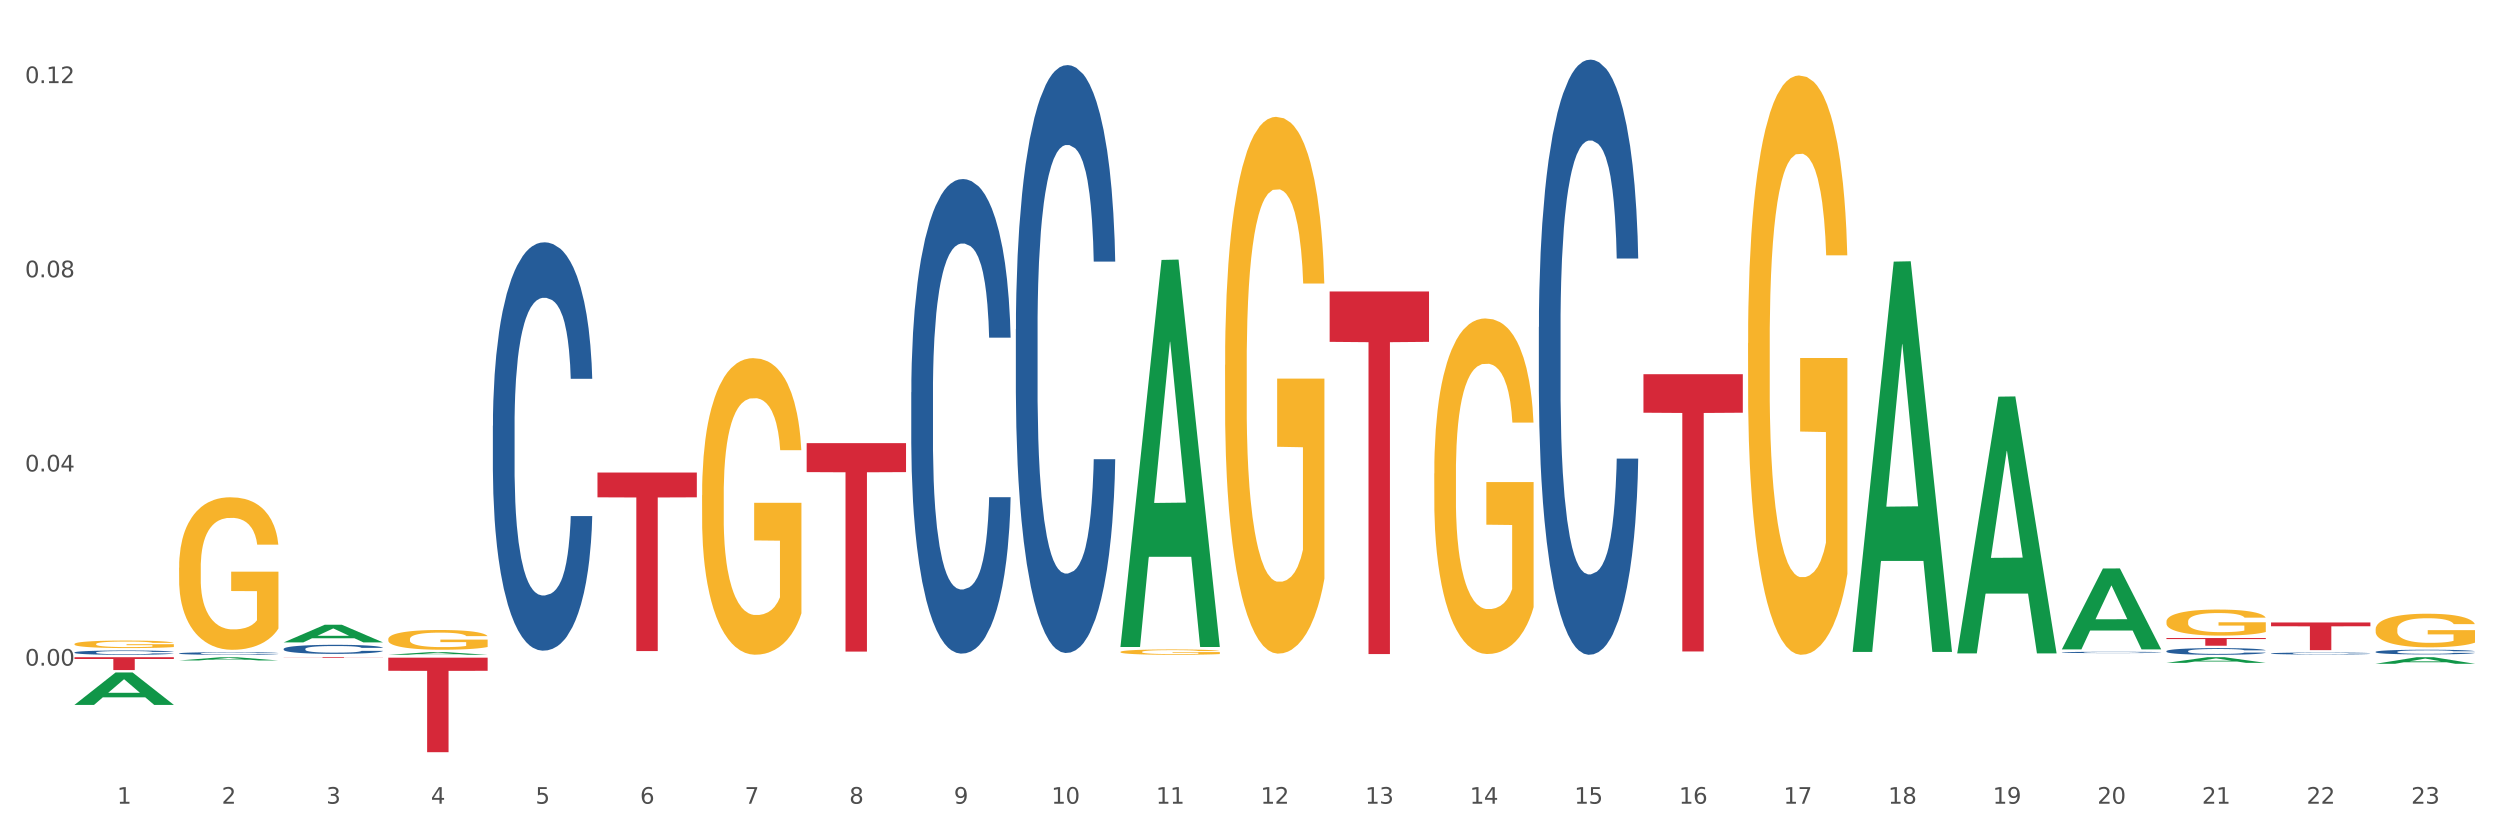 <?xml version="1.0" encoding="utf-8" standalone="no"?>
<!DOCTYPE svg PUBLIC "-//W3C//DTD SVG 1.1//EN"
  "http://www.w3.org/Graphics/SVG/1.1/DTD/svg11.dtd">
<svg xmlns:xlink="http://www.w3.org/1999/xlink" width="1080pt" height="360pt" viewBox="0 0 1080 360" xmlns="http://www.w3.org/2000/svg" version="1.1">
 <rect x="0" y="0" width="1080" height="360" fill="#333333" stroke="none"/>
 <defs>
  <style type="text/css">*{stroke-linejoin: round; stroke-linecap: butt}</style>
 </defs>
 <g id="figure_1">
  <g id="patch_1">
   <path d="M 0 360 
L 1080 360 
L 1080 0 
L 0 0 
z
" style="fill: #ffffff; stroke: #ffffff; stroke-linejoin: miter"/>
  </g>
  <g id="axes_1">
   <g id="matplotlib.axis_1">
    <g id="xtick_1">
     <g id="text_1">
      <!-- 1 -->
      <g style="fill: #4d4d4d" transform="translate(50.584 347.204) scale(0.096 -0.096)">
       <defs>
        <path id="DejaVuSans-31" d="M 794 531 
L 1825 531 
L 1825 4091 
L 703 3866 
L 703 4441 
L 1819 4666 
L 2450 4666 
L 2450 531 
L 3481 531 
L 3481 0 
L 794 0 
L 794 531 
z
" transform="scale(0.016)"/>
       </defs>
       <use xlink:href="#DejaVuSans-31"/>
      </g>
     </g>
    </g>
    <g id="xtick_2">
     <g id="text_2">
      <!-- 2 -->
      <g style="fill: #4d4d4d" transform="translate(95.771 347.204) scale(0.096 -0.096)">
       <defs>
        <path id="DejaVuSans-32" d="M 1228 531 
L 3431 531 
L 3431 0 
L 469 0 
L 469 531 
Q 828 903 1448 1529 
Q 2069 2156 2228 2338 
Q 2531 2678 2651 2914 
Q 2772 3150 2772 3378 
Q 2772 3750 2511 3984 
Q 2250 4219 1831 4219 
Q 1534 4219 1204 4116 
Q 875 4013 500 3803 
L 500 4441 
Q 881 4594 1212 4672 
Q 1544 4750 1819 4750 
Q 2544 4750 2975 4387 
Q 3406 4025 3406 3419 
Q 3406 3131 3298 2873 
Q 3191 2616 2906 2266 
Q 2828 2175 2409 1742 
Q 1991 1309 1228 531 
z
" transform="scale(0.016)"/>
       </defs>
       <use xlink:href="#DejaVuSans-32"/>
      </g>
     </g>
    </g>
    <g id="xtick_3">
     <g id="text_3">
      <!-- 3 -->
      <g style="fill: #4d4d4d" transform="translate(140.957 347.204) scale(0.096 -0.096)">
       <defs>
        <path id="DejaVuSans-33" d="M 2597 2516 
Q 3050 2419 3304 2112 
Q 3559 1806 3559 1356 
Q 3559 666 3084 287 
Q 2609 -91 1734 -91 
Q 1441 -91 1130 -33 
Q 819 25 488 141 
L 488 750 
Q 750 597 1062 519 
Q 1375 441 1716 441 
Q 2309 441 2620 675 
Q 2931 909 2931 1356 
Q 2931 1769 2642 2001 
Q 2353 2234 1838 2234 
L 1294 2234 
L 1294 2753 
L 1863 2753 
Q 2328 2753 2575 2939 
Q 2822 3125 2822 3475 
Q 2822 3834 2567 4026 
Q 2313 4219 1838 4219 
Q 1578 4219 1281 4162 
Q 984 4106 628 3988 
L 628 4550 
Q 988 4650 1302 4700 
Q 1616 4750 1894 4750 
Q 2613 4750 3031 4423 
Q 3450 4097 3450 3541 
Q 3450 3153 3228 2886 
Q 3006 2619 2597 2516 
z
" transform="scale(0.016)"/>
       </defs>
       <use xlink:href="#DejaVuSans-33"/>
      </g>
     </g>
    </g>
    <g id="xtick_4">
     <g id="text_4">
      <!-- 4 -->
      <g style="fill: #4d4d4d" transform="translate(186.143 347.204) scale(0.096 -0.096)">
       <defs>
        <path id="DejaVuSans-34" d="M 2419 4116 
L 825 1625 
L 2419 1625 
L 2419 4116 
z
M 2253 4666 
L 3047 4666 
L 3047 1625 
L 3713 1625 
L 3713 1100 
L 3047 1100 
L 3047 0 
L 2419 0 
L 2419 1100 
L 313 1100 
L 313 1709 
L 2253 4666 
z
" transform="scale(0.016)"/>
       </defs>
       <use xlink:href="#DejaVuSans-34"/>
      </g>
     </g>
    </g>
    <g id="xtick_5">
     <g id="text_5">
      <!-- 5 -->
      <g style="fill: #4d4d4d" transform="translate(231.33 347.204) scale(0.096 -0.096)">
       <defs>
        <path id="DejaVuSans-35" d="M 691 4666 
L 3169 4666 
L 3169 4134 
L 1269 4134 
L 1269 2991 
Q 1406 3038 1543 3061 
Q 1681 3084 1819 3084 
Q 2600 3084 3056 2656 
Q 3513 2228 3513 1497 
Q 3513 744 3044 326 
Q 2575 -91 1722 -91 
Q 1428 -91 1123 -41 
Q 819 9 494 109 
L 494 744 
Q 775 591 1075 516 
Q 1375 441 1709 441 
Q 2250 441 2565 725 
Q 2881 1009 2881 1497 
Q 2881 1984 2565 2268 
Q 2250 2553 1709 2553 
Q 1456 2553 1204 2497 
Q 953 2441 691 2322 
L 691 4666 
z
" transform="scale(0.016)"/>
       </defs>
       <use xlink:href="#DejaVuSans-35"/>
      </g>
     </g>
    </g>
    <g id="xtick_6">
     <g id="text_6">
      <!-- 6 -->
      <g style="fill: #4d4d4d" transform="translate(276.516 347.204) scale(0.096 -0.096)">
       <defs>
        <path id="DejaVuSans-36" d="M 2113 2584 
Q 1688 2584 1439 2293 
Q 1191 2003 1191 1497 
Q 1191 994 1439 701 
Q 1688 409 2113 409 
Q 2538 409 2786 701 
Q 3034 994 3034 1497 
Q 3034 2003 2786 2293 
Q 2538 2584 2113 2584 
z
M 3366 4563 
L 3366 3988 
Q 3128 4100 2886 4159 
Q 2644 4219 2406 4219 
Q 1781 4219 1451 3797 
Q 1122 3375 1075 2522 
Q 1259 2794 1537 2939 
Q 1816 3084 2150 3084 
Q 2853 3084 3261 2657 
Q 3669 2231 3669 1497 
Q 3669 778 3244 343 
Q 2819 -91 2113 -91 
Q 1303 -91 875 529 
Q 447 1150 447 2328 
Q 447 3434 972 4092 
Q 1497 4750 2381 4750 
Q 2619 4750 2861 4703 
Q 3103 4656 3366 4563 
z
" transform="scale(0.016)"/>
       </defs>
       <use xlink:href="#DejaVuSans-36"/>
      </g>
     </g>
    </g>
    <g id="xtick_7">
     <g id="text_7">
      <!-- 7 -->
      <g style="fill: #4d4d4d" transform="translate(321.702 347.204) scale(0.096 -0.096)">
       <defs>
        <path id="DejaVuSans-37" d="M 525 4666 
L 3525 4666 
L 3525 4397 
L 1831 0 
L 1172 0 
L 2766 4134 
L 525 4134 
L 525 4666 
z
" transform="scale(0.016)"/>
       </defs>
       <use xlink:href="#DejaVuSans-37"/>
      </g>
     </g>
    </g>
    <g id="xtick_8">
     <g id="text_8">
      <!-- 8 -->
      <g style="fill: #4d4d4d" transform="translate(366.888 347.204) scale(0.096 -0.096)">
       <defs>
        <path id="DejaVuSans-38" d="M 2034 2216 
Q 1584 2216 1326 1975 
Q 1069 1734 1069 1313 
Q 1069 891 1326 650 
Q 1584 409 2034 409 
Q 2484 409 2743 651 
Q 3003 894 3003 1313 
Q 3003 1734 2745 1975 
Q 2488 2216 2034 2216 
z
M 1403 2484 
Q 997 2584 770 2862 
Q 544 3141 544 3541 
Q 544 4100 942 4425 
Q 1341 4750 2034 4750 
Q 2731 4750 3128 4425 
Q 3525 4100 3525 3541 
Q 3525 3141 3298 2862 
Q 3072 2584 2669 2484 
Q 3125 2378 3379 2068 
Q 3634 1759 3634 1313 
Q 3634 634 3220 271 
Q 2806 -91 2034 -91 
Q 1263 -91 848 271 
Q 434 634 434 1313 
Q 434 1759 690 2068 
Q 947 2378 1403 2484 
z
M 1172 3481 
Q 1172 3119 1398 2916 
Q 1625 2713 2034 2713 
Q 2441 2713 2670 2916 
Q 2900 3119 2900 3481 
Q 2900 3844 2670 4047 
Q 2441 4250 2034 4250 
Q 1625 4250 1398 4047 
Q 1172 3844 1172 3481 
z
" transform="scale(0.016)"/>
       </defs>
       <use xlink:href="#DejaVuSans-38"/>
      </g>
     </g>
    </g>
    <g id="xtick_9">
     <g id="text_9">
      <!-- 9 -->
      <g style="fill: #4d4d4d" transform="translate(412.075 347.204) scale(0.096 -0.096)">
       <defs>
        <path id="DejaVuSans-39" d="M 703 97 
L 703 672 
Q 941 559 1184 500 
Q 1428 441 1663 441 
Q 2288 441 2617 861 
Q 2947 1281 2994 2138 
Q 2813 1869 2534 1725 
Q 2256 1581 1919 1581 
Q 1219 1581 811 2004 
Q 403 2428 403 3163 
Q 403 3881 828 4315 
Q 1253 4750 1959 4750 
Q 2769 4750 3195 4129 
Q 3622 3509 3622 2328 
Q 3622 1225 3098 567 
Q 2575 -91 1691 -91 
Q 1453 -91 1209 -44 
Q 966 3 703 97 
z
M 1959 2075 
Q 2384 2075 2632 2365 
Q 2881 2656 2881 3163 
Q 2881 3666 2632 3958 
Q 2384 4250 1959 4250 
Q 1534 4250 1286 3958 
Q 1038 3666 1038 3163 
Q 1038 2656 1286 2365 
Q 1534 2075 1959 2075 
z
" transform="scale(0.016)"/>
       </defs>
       <use xlink:href="#DejaVuSans-39"/>
      </g>
     </g>
    </g>
    <g id="xtick_10">
     <g id="text_10">
      <!-- 10 -->
      <g style="fill: #4d4d4d" transform="translate(454.207 347.204) scale(0.096 -0.096)">
       <defs>
        <path id="DejaVuSans-30" d="M 2034 4250 
Q 1547 4250 1301 3770 
Q 1056 3291 1056 2328 
Q 1056 1369 1301 889 
Q 1547 409 2034 409 
Q 2525 409 2770 889 
Q 3016 1369 3016 2328 
Q 3016 3291 2770 3770 
Q 2525 4250 2034 4250 
z
M 2034 4750 
Q 2819 4750 3233 4129 
Q 3647 3509 3647 2328 
Q 3647 1150 3233 529 
Q 2819 -91 2034 -91 
Q 1250 -91 836 529 
Q 422 1150 422 2328 
Q 422 3509 836 4129 
Q 1250 4750 2034 4750 
z
" transform="scale(0.016)"/>
       </defs>
       <use xlink:href="#DejaVuSans-31"/>
       <use xlink:href="#DejaVuSans-30" transform="translate(63.623 0)"/>
      </g>
     </g>
    </g>
    <g id="xtick_11">
     <g id="text_11">
      <!-- 11 -->
      <g style="fill: #4d4d4d" transform="translate(499.393 347.204) scale(0.096 -0.096)">
       <use xlink:href="#DejaVuSans-31"/>
       <use xlink:href="#DejaVuSans-31" transform="translate(63.623 0)"/>
      </g>
     </g>
    </g>
    <g id="xtick_12">
     <g id="text_12">
      <!-- 12 -->
      <g style="fill: #4d4d4d" transform="translate(544.58 347.204) scale(0.096 -0.096)">
       <use xlink:href="#DejaVuSans-31"/>
       <use xlink:href="#DejaVuSans-32" transform="translate(63.623 0)"/>
      </g>
     </g>
    </g>
    <g id="xtick_13">
     <g id="text_13">
      <!-- 13 -->
      <g style="fill: #4d4d4d" transform="translate(589.766 347.204) scale(0.096 -0.096)">
       <use xlink:href="#DejaVuSans-31"/>
       <use xlink:href="#DejaVuSans-33" transform="translate(63.623 0)"/>
      </g>
     </g>
    </g>
    <g id="xtick_14">
     <g id="text_14">
      <!-- 14 -->
      <g style="fill: #4d4d4d" transform="translate(634.952 347.204) scale(0.096 -0.096)">
       <use xlink:href="#DejaVuSans-31"/>
       <use xlink:href="#DejaVuSans-34" transform="translate(63.623 0)"/>
      </g>
     </g>
    </g>
    <g id="xtick_15">
     <g id="text_15">
      <!-- 15 -->
      <g style="fill: #4d4d4d" transform="translate(680.138 347.204) scale(0.096 -0.096)">
       <use xlink:href="#DejaVuSans-31"/>
       <use xlink:href="#DejaVuSans-35" transform="translate(63.623 0)"/>
      </g>
     </g>
    </g>
    <g id="xtick_16">
     <g id="text_16">
      <!-- 16 -->
      <g style="fill: #4d4d4d" transform="translate(725.325 347.204) scale(0.096 -0.096)">
       <use xlink:href="#DejaVuSans-31"/>
       <use xlink:href="#DejaVuSans-36" transform="translate(63.623 0)"/>
      </g>
     </g>
    </g>
    <g id="xtick_17">
     <g id="text_17">
      <!-- 17 -->
      <g style="fill: #4d4d4d" transform="translate(770.511 347.204) scale(0.096 -0.096)">
       <use xlink:href="#DejaVuSans-31"/>
       <use xlink:href="#DejaVuSans-37" transform="translate(63.623 0)"/>
      </g>
     </g>
    </g>
    <g id="xtick_18">
     <g id="text_18">
      <!-- 18 -->
      <g style="fill: #4d4d4d" transform="translate(815.697 347.204) scale(0.096 -0.096)">
       <use xlink:href="#DejaVuSans-31"/>
       <use xlink:href="#DejaVuSans-38" transform="translate(63.623 0)"/>
      </g>
     </g>
    </g>
    <g id="xtick_19">
     <g id="text_19">
      <!-- 19 -->
      <g style="fill: #4d4d4d" transform="translate(860.883 347.204) scale(0.096 -0.096)">
       <use xlink:href="#DejaVuSans-31"/>
       <use xlink:href="#DejaVuSans-39" transform="translate(63.623 0)"/>
      </g>
     </g>
    </g>
    <g id="xtick_20">
     <g id="text_20">
      <!-- 20 -->
      <g style="fill: #4d4d4d" transform="translate(906.07 347.204) scale(0.096 -0.096)">
       <use xlink:href="#DejaVuSans-32"/>
       <use xlink:href="#DejaVuSans-30" transform="translate(63.623 0)"/>
      </g>
     </g>
    </g>
    <g id="xtick_21">
     <g id="text_21">
      <!-- 21 -->
      <g style="fill: #4d4d4d" transform="translate(951.256 347.204) scale(0.096 -0.096)">
       <use xlink:href="#DejaVuSans-32"/>
       <use xlink:href="#DejaVuSans-31" transform="translate(63.623 0)"/>
      </g>
     </g>
    </g>
    <g id="xtick_22">
     <g id="text_22">
      <!-- 22 -->
      <g style="fill: #4d4d4d" transform="translate(996.442 347.204) scale(0.096 -0.096)">
       <use xlink:href="#DejaVuSans-32"/>
       <use xlink:href="#DejaVuSans-32" transform="translate(63.623 0)"/>
      </g>
     </g>
    </g>
    <g id="xtick_23">
     <g id="text_23">
      <!-- 23 -->
      <g style="fill: #4d4d4d" transform="translate(1041.629 347.204) scale(0.096 -0.096)">
       <use xlink:href="#DejaVuSans-32"/>
       <use xlink:href="#DejaVuSans-33" transform="translate(63.623 0)"/>
      </g>
     </g>
    </g>
    <g id="xtick_24"/>
    <g id="xtick_25"/>
    <g id="xtick_26"/>
    <g id="xtick_27"/>
    <g id="xtick_28"/>
    <g id="xtick_29"/>
    <g id="xtick_30"/>
    <g id="xtick_31"/>
    <g id="xtick_32"/>
    <g id="xtick_33"/>
    <g id="xtick_34"/>
    <g id="xtick_35"/>
    <g id="xtick_36"/>
    <g id="xtick_37"/>
    <g id="xtick_38"/>
    <g id="xtick_39"/>
    <g id="xtick_40"/>
    <g id="xtick_41"/>
    <g id="xtick_42"/>
    <g id="xtick_43"/>
    <g id="xtick_44"/>
    <g id="xtick_45"/>
   </g>
   <g id="matplotlib.axis_2">
    <g id="ytick_1">
     <g id="text_24">
      <!-- 0.00 -->
      <g style="fill: #4d4d4d" transform="translate(10.8 287.558) scale(0.096 -0.096)">
       <defs>
        <path id="DejaVuSans-2e" d="M 684 794 
L 1344 794 
L 1344 0 
L 684 0 
L 684 794 
z
" transform="scale(0.016)"/>
       </defs>
       <use xlink:href="#DejaVuSans-30"/>
       <use xlink:href="#DejaVuSans-2e" transform="translate(63.623 0)"/>
       <use xlink:href="#DejaVuSans-30" transform="translate(95.41 0)"/>
       <use xlink:href="#DejaVuSans-30" transform="translate(159.033 0)"/>
      </g>
     </g>
    </g>
    <g id="ytick_2">
     <g id="text_25">
      <!-- 0.04 -->
      <g style="fill: #4d4d4d" transform="translate(10.8 203.674) scale(0.096 -0.096)">
       <use xlink:href="#DejaVuSans-30"/>
       <use xlink:href="#DejaVuSans-2e" transform="translate(63.623 0)"/>
       <use xlink:href="#DejaVuSans-30" transform="translate(95.41 0)"/>
       <use xlink:href="#DejaVuSans-34" transform="translate(159.033 0)"/>
      </g>
     </g>
    </g>
    <g id="ytick_3">
     <g id="text_26">
      <!-- 0.08 -->
      <g style="fill: #4d4d4d" transform="translate(10.8 119.789) scale(0.096 -0.096)">
       <use xlink:href="#DejaVuSans-30"/>
       <use xlink:href="#DejaVuSans-2e" transform="translate(63.623 0)"/>
       <use xlink:href="#DejaVuSans-30" transform="translate(95.41 0)"/>
       <use xlink:href="#DejaVuSans-38" transform="translate(159.033 0)"/>
      </g>
     </g>
    </g>
    <g id="ytick_4">
     <g id="text_27">
      <!-- 0.12 -->
      <g style="fill: #4d4d4d" transform="translate(10.8 35.905) scale(0.096 -0.096)">
       <use xlink:href="#DejaVuSans-30"/>
       <use xlink:href="#DejaVuSans-2e" transform="translate(63.623 0)"/>
       <use xlink:href="#DejaVuSans-31" transform="translate(95.41 0)"/>
       <use xlink:href="#DejaVuSans-32" transform="translate(159.033 0)"/>
      </g>
     </g>
    </g>
    <g id="ytick_5"/>
    <g id="ytick_6"/>
    <g id="ytick_7"/>
    <g id="ytick_8"/>
   </g>
   <g id="PolyCollection_1">
    <path d="M 619.597 204.557 
L 619.647 204.425 
L 619.647 199.658 
L 619.749 195.554 
L 620.255 185.623 
L 621.016 177.414 
L 621.573 173.045 
L 622.131 169.47 
L 622.789 165.895 
L 623.6 162.188 
L 625.07 156.759 
L 625.982 153.979 
L 627.097 151.066 
L 629.125 146.829 
L 630.594 144.446 
L 632.115 142.459 
L 634.598 140.076 
L 636.22 139.017 
L 637.943 138.223 
L 640.021 137.693 
L 641.592 137.56 
L 645.039 137.958 
L 647.978 139.149 
L 649.397 140.076 
L 651.222 141.665 
L 652.185 142.724 
L 653.756 144.843 
L 655.377 147.623 
L 656.492 150.007 
L 658.165 154.508 
L 659.432 159.01 
L 660.598 164.571 
L 661.206 168.411 
L 661.662 171.986 
L 662.067 176.09 
L 662.473 182.578 
L 653.35 182.578 
L 652.995 177.944 
L 652.438 173.575 
L 651.627 169.338 
L 650.918 166.69 
L 649.701 163.379 
L 648.586 161.261 
L 647.421 159.672 
L 646.001 158.348 
L 644.886 157.686 
L 643.315 157.156 
L 640.224 157.289 
L 638.146 158.348 
L 636.727 159.672 
L 635.815 160.864 
L 635.004 162.188 
L 634.091 164.041 
L 633.027 166.822 
L 632.267 169.338 
L 631.507 172.515 
L 630.898 175.693 
L 630.341 179.4 
L 629.885 183.373 
L 629.53 187.477 
L 629.226 192.508 
L 628.973 200.85 
L 628.973 218.989 
L 629.074 223.094 
L 629.327 228.523 
L 629.631 232.627 
L 630.138 237.526 
L 630.594 240.836 
L 631.456 245.603 
L 632.419 249.575 
L 633.179 252.091 
L 633.939 254.209 
L 635.257 257.122 
L 636.727 259.505 
L 637.994 260.962 
L 639.717 262.286 
L 640.883 262.815 
L 641.896 263.08 
L 644.38 263.08 
L 646.154 262.683 
L 648.13 261.756 
L 649.651 260.565 
L 650.918 259.108 
L 652.337 256.725 
L 653.249 254.474 
L 653.249 226.801 
L 642.099 226.669 
L 642.099 208.265 
L 662.524 208.265 
L 662.524 262.286 
L 661.662 265.066 
L 660.699 267.582 
L 659.685 269.833 
L 658.165 272.613 
L 656.34 275.261 
L 654.719 277.115 
L 652.995 278.704 
L 650.968 280.16 
L 648.333 281.485 
L 646.711 282.014 
L 644.684 282.411 
L 642.302 282.544 
L 640.224 282.279 
L 638.197 281.617 
L 636.068 280.425 
L 633.99 278.704 
L 632.419 276.983 
L 630.848 274.864 
L 629.175 272.084 
L 627.858 269.436 
L 626.844 267.052 
L 625.729 264.007 
L 624.513 260.035 
L 623.6 256.46 
L 622.789 252.753 
L 621.928 247.986 
L 621.32 243.882 
L 620.712 238.718 
L 620.357 234.878 
L 619.951 228.92 
L 619.647 220.578 
L 619.597 204.557 
z
" clip-path="url(#pa66a5dbd2d)" style="fill: #f7b32b"/>
    <path d="M 755.155 148.252 
L 755.206 148.023 
L 755.206 139.795 
L 755.307 132.709 
L 755.814 115.566 
L 756.574 101.395 
L 757.132 93.853 
L 757.689 87.681 
L 758.348 81.51 
L 759.159 75.11 
L 760.629 65.739 
L 761.541 60.939 
L 762.656 55.91 
L 764.683 48.596 
L 766.153 44.482 
L 767.674 41.053 
L 770.157 36.939 
L 771.779 35.111 
L 773.502 33.739 
L 775.58 32.825 
L 777.151 32.596 
L 780.597 33.282 
L 783.537 35.339 
L 784.956 36.939 
L 786.78 39.682 
L 787.743 41.51 
L 789.315 45.168 
L 790.936 49.967 
L 792.051 54.082 
L 793.724 61.853 
L 794.991 69.624 
L 796.156 79.224 
L 796.765 85.853 
L 797.221 92.024 
L 797.626 99.11 
L 798.032 110.309 
L 788.909 110.309 
L 788.554 102.31 
L 787.997 94.767 
L 787.186 87.453 
L 786.476 82.881 
L 785.26 77.167 
L 784.145 73.51 
L 782.979 70.767 
L 781.56 68.481 
L 780.445 67.339 
L 778.874 66.424 
L 775.783 66.653 
L 773.705 68.481 
L 772.286 70.767 
L 771.373 72.824 
L 770.562 75.11 
L 769.65 78.31 
L 768.586 83.11 
L 767.826 87.453 
L 767.065 92.938 
L 766.457 98.424 
L 765.9 104.824 
L 765.444 111.681 
L 765.089 118.766 
L 764.785 127.452 
L 764.531 141.852 
L 764.531 173.166 
L 764.633 180.251 
L 764.886 189.623 
L 765.19 196.708 
L 765.697 205.165 
L 766.153 210.879 
L 767.015 219.108 
L 767.978 225.965 
L 768.738 230.308 
L 769.498 233.965 
L 770.816 238.993 
L 772.286 243.107 
L 773.553 245.622 
L 775.276 247.907 
L 776.441 248.822 
L 777.455 249.279 
L 779.938 249.279 
L 781.712 248.593 
L 783.689 246.993 
L 785.209 244.936 
L 786.476 242.422 
L 787.895 238.307 
L 788.808 234.422 
L 788.808 186.651 
L 777.658 186.423 
L 777.658 154.652 
L 798.082 154.652 
L 798.082 247.907 
L 797.221 252.707 
L 796.258 257.05 
L 795.244 260.936 
L 793.724 265.736 
L 791.899 270.307 
L 790.277 273.507 
L 788.554 276.25 
L 786.527 278.764 
L 783.892 281.05 
L 782.27 281.964 
L 780.243 282.65 
L 777.861 282.878 
L 775.783 282.421 
L 773.755 281.278 
L 771.627 279.221 
L 769.549 276.25 
L 767.978 273.278 
L 766.407 269.621 
L 764.734 264.821 
L 763.416 260.25 
L 762.403 256.136 
L 761.288 250.879 
L 760.071 244.022 
L 759.159 237.85 
L 758.348 231.45 
L 757.487 223.222 
L 756.879 216.136 
L 756.27 207.222 
L 755.916 200.594 
L 755.51 190.308 
L 755.206 175.908 
L 755.155 148.252 
z
" clip-path="url(#pa66a5dbd2d)" style="fill: #f7b32b"/>
    <path d="M 935.9 268.529 
L 935.951 268.519 
L 935.951 268.148 
L 936.053 267.83 
L 936.559 267.058 
L 937.32 266.42 
L 937.877 266.08 
L 938.435 265.803 
L 939.093 265.525 
L 939.904 265.237 
L 941.374 264.815 
L 942.286 264.599 
L 943.401 264.373 
L 945.429 264.043 
L 946.898 263.858 
L 948.419 263.704 
L 950.902 263.519 
L 952.524 263.436 
L 954.247 263.375 
L 956.325 263.333 
L 957.896 263.323 
L 961.342 263.354 
L 964.282 263.447 
L 965.701 263.519 
L 967.526 263.642 
L 968.488 263.724 
L 970.06 263.889 
L 971.681 264.105 
L 972.796 264.29 
L 974.469 264.64 
L 975.736 264.99 
L 976.902 265.422 
L 977.51 265.72 
L 977.966 265.998 
L 978.371 266.317 
L 978.777 266.821 
L 969.654 266.821 
L 969.299 266.461 
L 968.742 266.122 
L 967.931 265.792 
L 967.221 265.587 
L 966.005 265.329 
L 964.89 265.165 
L 963.724 265.041 
L 962.305 264.938 
L 961.19 264.887 
L 959.619 264.846 
L 956.528 264.856 
L 954.45 264.938 
L 953.031 265.041 
L 952.118 265.134 
L 951.308 265.237 
L 950.395 265.381 
L 949.331 265.597 
L 948.571 265.792 
L 947.811 266.039 
L 947.202 266.286 
L 946.645 266.574 
L 946.189 266.883 
L 945.834 267.202 
L 945.53 267.593 
L 945.277 268.241 
L 945.277 269.651 
L 945.378 269.97 
L 945.631 270.391 
L 945.935 270.71 
L 946.442 271.091 
L 946.898 271.348 
L 947.76 271.719 
L 948.723 272.027 
L 949.483 272.223 
L 950.243 272.387 
L 951.561 272.614 
L 953.031 272.799 
L 954.298 272.912 
L 956.021 273.015 
L 957.187 273.056 
L 958.2 273.077 
L 960.684 273.077 
L 962.457 273.046 
L 964.434 272.974 
L 965.954 272.881 
L 967.221 272.768 
L 968.641 272.583 
L 969.553 272.408 
L 969.553 270.258 
L 958.403 270.247 
L 958.403 268.817 
L 978.827 268.817 
L 978.827 273.015 
L 977.966 273.231 
L 977.003 273.426 
L 975.989 273.601 
L 974.469 273.817 
L 972.644 274.023 
L 971.023 274.167 
L 969.299 274.291 
L 967.272 274.404 
L 964.637 274.507 
L 963.015 274.548 
L 960.988 274.579 
L 958.606 274.589 
L 956.528 274.568 
L 954.5 274.517 
L 952.372 274.424 
L 950.294 274.291 
L 948.723 274.157 
L 947.152 273.992 
L 945.479 273.776 
L 944.162 273.57 
L 943.148 273.385 
L 942.033 273.149 
L 940.817 272.84 
L 939.904 272.562 
L 939.093 272.274 
L 938.232 271.904 
L 937.624 271.585 
L 937.015 271.184 
L 936.661 270.885 
L 936.255 270.422 
L 935.951 269.774 
L 935.9 268.529 
z
" clip-path="url(#pa66a5dbd2d)" style="fill: #f7b32b"/>
    <path d="M 1026.273 271.836 
L 1026.324 271.822 
L 1026.324 271.345 
L 1026.425 270.934 
L 1026.932 269.939 
L 1027.692 269.117 
L 1028.25 268.679 
L 1028.807 268.321 
L 1029.466 267.963 
L 1030.277 267.591 
L 1031.747 267.048 
L 1032.659 266.769 
L 1033.774 266.477 
L 1035.801 266.053 
L 1037.271 265.814 
L 1038.791 265.615 
L 1041.275 265.376 
L 1042.896 265.27 
L 1044.62 265.191 
L 1046.698 265.138 
L 1048.269 265.124 
L 1051.715 265.164 
L 1054.655 265.284 
L 1056.074 265.376 
L 1057.898 265.536 
L 1058.861 265.642 
L 1060.432 265.854 
L 1062.054 266.132 
L 1063.169 266.371 
L 1064.841 266.822 
L 1066.108 267.273 
L 1067.274 267.83 
L 1067.882 268.215 
L 1068.338 268.573 
L 1068.744 268.984 
L 1069.149 269.634 
L 1060.027 269.634 
L 1059.672 269.17 
L 1059.114 268.732 
L 1058.304 268.308 
L 1057.594 268.042 
L 1056.378 267.711 
L 1055.263 267.499 
L 1054.097 267.339 
L 1052.678 267.207 
L 1051.563 267.14 
L 1049.992 267.087 
L 1046.9 267.101 
L 1044.822 267.207 
L 1043.403 267.339 
L 1042.491 267.459 
L 1041.68 267.591 
L 1040.768 267.777 
L 1039.704 268.056 
L 1038.943 268.308 
L 1038.183 268.626 
L 1037.575 268.944 
L 1037.017 269.316 
L 1036.561 269.714 
L 1036.207 270.125 
L 1035.902 270.629 
L 1035.649 271.464 
L 1035.649 273.281 
L 1035.75 273.693 
L 1036.004 274.236 
L 1036.308 274.648 
L 1036.815 275.138 
L 1037.271 275.47 
L 1038.132 275.947 
L 1039.095 276.345 
L 1039.856 276.597 
L 1040.616 276.809 
L 1041.934 277.101 
L 1043.403 277.34 
L 1044.67 277.486 
L 1046.393 277.619 
L 1047.559 277.672 
L 1048.573 277.698 
L 1051.056 277.698 
L 1052.83 277.658 
L 1054.807 277.565 
L 1056.327 277.446 
L 1057.594 277.3 
L 1059.013 277.061 
L 1059.925 276.836 
L 1059.925 274.064 
L 1048.775 274.051 
L 1048.775 272.207 
L 1069.2 272.207 
L 1069.2 277.619 
L 1068.338 277.897 
L 1067.375 278.149 
L 1066.362 278.375 
L 1064.841 278.653 
L 1063.017 278.918 
L 1061.395 279.104 
L 1059.672 279.263 
L 1057.645 279.409 
L 1055.009 279.542 
L 1053.387 279.595 
L 1051.36 279.635 
L 1048.978 279.648 
L 1046.9 279.621 
L 1044.873 279.555 
L 1042.744 279.436 
L 1040.666 279.263 
L 1039.095 279.091 
L 1037.524 278.879 
L 1035.852 278.6 
L 1034.534 278.335 
L 1033.52 278.096 
L 1032.405 277.791 
L 1031.189 277.393 
L 1030.277 277.035 
L 1029.466 276.664 
L 1028.604 276.186 
L 1027.996 275.775 
L 1027.388 275.258 
L 1027.033 274.873 
L 1026.628 274.276 
L 1026.324 273.441 
L 1026.273 271.836 
z
" clip-path="url(#pa66a5dbd2d)" style="fill: #f7b32b"/>
    <path d="M 303.293 213.921 
L 303.343 213.804 
L 303.343 209.591 
L 303.445 205.964 
L 303.952 197.188 
L 304.712 189.933 
L 305.269 186.071 
L 305.827 182.912 
L 306.486 179.752 
L 307.296 176.476 
L 308.766 171.678 
L 309.678 169.221 
L 310.793 166.647 
L 312.821 162.902 
L 314.29 160.796 
L 315.811 159.041 
L 318.294 156.934 
L 319.916 155.998 
L 321.639 155.296 
L 323.717 154.828 
L 325.288 154.711 
L 328.735 155.062 
L 331.674 156.115 
L 333.093 156.934 
L 334.918 158.338 
L 335.881 159.275 
L 337.452 161.147 
L 339.074 163.604 
L 340.189 165.71 
L 341.861 169.689 
L 343.128 173.668 
L 344.294 178.582 
L 344.902 181.976 
L 345.358 185.135 
L 345.763 188.763 
L 346.169 194.496 
L 337.046 194.496 
L 336.692 190.401 
L 336.134 186.539 
L 335.323 182.795 
L 334.614 180.454 
L 333.397 177.529 
L 332.282 175.657 
L 331.117 174.253 
L 329.698 173.082 
L 328.583 172.497 
L 327.011 172.029 
L 323.92 172.146 
L 321.842 173.082 
L 320.423 174.253 
L 319.511 175.306 
L 318.7 176.476 
L 317.787 178.114 
L 316.723 180.572 
L 315.963 182.795 
L 315.203 185.603 
L 314.595 188.412 
L 314.037 191.688 
L 313.581 195.199 
L 313.226 198.826 
L 312.922 203.273 
L 312.669 210.645 
L 312.669 226.676 
L 312.77 230.303 
L 313.023 235.101 
L 313.328 238.728 
L 313.834 243.058 
L 314.29 245.983 
L 315.152 250.196 
L 316.115 253.707 
L 316.875 255.93 
L 317.635 257.802 
L 318.953 260.376 
L 320.423 262.483 
L 321.69 263.77 
L 323.413 264.94 
L 324.579 265.408 
L 325.592 265.642 
L 328.076 265.642 
L 329.85 265.291 
L 331.826 264.472 
L 333.347 263.419 
L 334.614 262.132 
L 336.033 260.025 
L 336.945 258.036 
L 336.945 233.58 
L 325.795 233.463 
L 325.795 217.198 
L 346.22 217.198 
L 346.22 264.94 
L 345.358 267.397 
L 344.395 269.621 
L 343.381 271.61 
L 341.861 274.067 
L 340.037 276.408 
L 338.415 278.046 
L 336.692 279.45 
L 334.664 280.737 
L 332.029 281.907 
L 330.407 282.375 
L 328.38 282.726 
L 325.998 282.843 
L 323.92 282.609 
L 321.893 282.024 
L 319.764 280.971 
L 317.686 279.45 
L 316.115 277.929 
L 314.544 276.057 
L 312.871 273.599 
L 311.554 271.259 
L 310.54 269.153 
L 309.425 266.461 
L 308.209 262.951 
L 307.296 259.791 
L 306.486 256.515 
L 305.624 252.302 
L 305.016 248.675 
L 304.408 244.111 
L 304.053 240.718 
L 303.647 235.452 
L 303.343 228.08 
L 303.293 213.921 
z
" clip-path="url(#pa66a5dbd2d)" style="fill: #f7b32b"/>
    <path d="M 167.734 276.1 
L 167.785 276.092 
L 167.785 275.811 
L 167.886 275.569 
L 168.393 274.984 
L 169.153 274.501 
L 169.71 274.243 
L 170.268 274.033 
L 170.927 273.822 
L 171.738 273.604 
L 173.207 273.284 
L 174.12 273.12 
L 175.235 272.949 
L 177.262 272.699 
L 178.732 272.559 
L 180.252 272.442 
L 182.735 272.301 
L 184.357 272.239 
L 186.08 272.192 
L 188.158 272.161 
L 189.729 272.153 
L 193.176 272.177 
L 196.115 272.247 
L 197.534 272.301 
L 199.359 272.395 
L 200.322 272.457 
L 201.893 272.582 
L 203.515 272.746 
L 204.63 272.886 
L 206.302 273.152 
L 207.569 273.417 
L 208.735 273.744 
L 209.343 273.97 
L 209.799 274.181 
L 210.205 274.423 
L 210.61 274.805 
L 201.487 274.805 
L 201.133 274.532 
L 200.575 274.275 
L 199.764 274.025 
L 199.055 273.869 
L 197.838 273.674 
L 196.723 273.549 
L 195.558 273.456 
L 194.139 273.378 
L 193.024 273.339 
L 191.453 273.308 
L 188.361 273.315 
L 186.283 273.378 
L 184.864 273.456 
L 183.952 273.526 
L 183.141 273.604 
L 182.229 273.713 
L 181.164 273.877 
L 180.404 274.025 
L 179.644 274.212 
L 179.036 274.399 
L 178.478 274.618 
L 178.022 274.852 
L 177.667 275.094 
L 177.363 275.39 
L 177.11 275.881 
L 177.11 276.95 
L 177.211 277.192 
L 177.465 277.512 
L 177.769 277.753 
L 178.276 278.042 
L 178.732 278.237 
L 179.593 278.518 
L 180.556 278.752 
L 181.316 278.9 
L 182.077 279.025 
L 183.394 279.196 
L 184.864 279.337 
L 186.131 279.423 
L 187.854 279.501 
L 189.02 279.532 
L 190.034 279.547 
L 192.517 279.547 
L 194.291 279.524 
L 196.267 279.469 
L 197.788 279.399 
L 199.055 279.313 
L 200.474 279.173 
L 201.386 279.04 
L 201.386 277.41 
L 190.236 277.402 
L 190.236 276.318 
L 210.661 276.318 
L 210.661 279.501 
L 209.799 279.664 
L 208.836 279.813 
L 207.823 279.945 
L 206.302 280.109 
L 204.478 280.265 
L 202.856 280.374 
L 201.133 280.468 
L 199.105 280.554 
L 196.47 280.632 
L 194.848 280.663 
L 192.821 280.686 
L 190.439 280.694 
L 188.361 280.678 
L 186.334 280.639 
L 184.205 280.569 
L 182.127 280.468 
L 180.556 280.366 
L 178.985 280.242 
L 177.313 280.078 
L 175.995 279.922 
L 174.981 279.781 
L 173.866 279.602 
L 172.65 279.368 
L 171.738 279.157 
L 170.927 278.939 
L 170.065 278.658 
L 169.457 278.416 
L 168.849 278.112 
L 168.494 277.886 
L 168.089 277.535 
L 167.785 277.044 
L 167.734 276.1 
z
" clip-path="url(#pa66a5dbd2d)" style="fill: #f7b32b"/>
    <path d="M 529.224 157.634 
L 529.275 157.422 
L 529.275 149.798 
L 529.376 143.233 
L 529.883 127.348 
L 530.643 114.217 
L 531.201 107.228 
L 531.758 101.51 
L 532.417 95.792 
L 533.228 89.862 
L 534.698 81.178 
L 535.61 76.731 
L 536.725 72.071 
L 538.752 65.294 
L 540.222 61.482 
L 541.742 58.305 
L 544.226 54.493 
L 545.847 52.798 
L 547.571 51.528 
L 549.649 50.68 
L 551.22 50.469 
L 554.666 51.104 
L 557.605 53.01 
L 559.025 54.493 
L 560.849 57.034 
L 561.812 58.728 
L 563.383 62.117 
L 565.005 66.565 
L 566.12 70.377 
L 567.792 77.578 
L 569.059 84.779 
L 570.225 93.674 
L 570.833 99.816 
L 571.289 105.534 
L 571.695 112.099 
L 572.1 122.477 
L 562.978 122.477 
L 562.623 115.065 
L 562.065 108.075 
L 561.255 101.298 
L 560.545 97.062 
L 559.329 91.768 
L 558.214 88.379 
L 557.048 85.838 
L 555.629 83.72 
L 554.514 82.661 
L 552.943 81.814 
L 549.851 82.025 
L 547.773 83.72 
L 546.354 85.838 
L 545.442 87.744 
L 544.631 89.862 
L 543.719 92.827 
L 542.655 97.274 
L 541.894 101.298 
L 541.134 106.381 
L 540.526 111.464 
L 539.968 117.394 
L 539.512 123.748 
L 539.158 130.313 
L 538.853 138.361 
L 538.6 151.704 
L 538.6 180.719 
L 538.701 187.285 
L 538.955 195.968 
L 539.259 202.534 
L 539.766 210.37 
L 540.222 215.665 
L 541.083 223.289 
L 542.046 229.643 
L 542.807 233.667 
L 543.567 237.055 
L 544.885 241.715 
L 546.354 245.527 
L 547.621 247.857 
L 549.344 249.975 
L 550.51 250.822 
L 551.524 251.245 
L 554.007 251.245 
L 555.781 250.61 
L 557.758 249.127 
L 559.278 247.221 
L 560.545 244.892 
L 561.964 241.079 
L 562.876 237.479 
L 562.876 193.215 
L 551.726 193.003 
L 551.726 163.564 
L 572.151 163.564 
L 572.151 249.975 
L 571.289 254.422 
L 570.326 258.446 
L 569.313 262.047 
L 567.792 266.494 
L 565.968 270.73 
L 564.346 273.695 
L 562.623 276.237 
L 560.596 278.566 
L 557.96 280.684 
L 556.338 281.531 
L 554.311 282.167 
L 551.929 282.378 
L 549.851 281.955 
L 547.824 280.896 
L 545.695 278.99 
L 543.617 276.237 
L 542.046 273.483 
L 540.475 270.095 
L 538.803 265.647 
L 537.485 261.411 
L 536.471 257.599 
L 535.356 252.728 
L 534.14 246.374 
L 533.228 240.656 
L 532.417 234.726 
L 531.555 227.101 
L 530.947 220.536 
L 530.339 212.276 
L 529.984 206.134 
L 529.579 196.604 
L 529.275 183.261 
L 529.224 157.634 
z
" clip-path="url(#pa66a5dbd2d)" style="fill: #f7b32b"/>
    <path d="M 484.038 281.626 
L 484.088 281.624 
L 484.088 281.547 
L 484.19 281.481 
L 484.697 281.322 
L 485.457 281.19 
L 486.014 281.12 
L 486.572 281.063 
L 487.231 281.005 
L 488.042 280.946 
L 489.511 280.859 
L 490.424 280.814 
L 491.539 280.767 
L 493.566 280.699 
L 495.036 280.661 
L 496.556 280.629 
L 499.039 280.591 
L 500.661 280.574 
L 502.384 280.561 
L 504.462 280.552 
L 506.033 280.55 
L 509.48 280.557 
L 512.419 280.576 
L 513.838 280.591 
L 515.663 280.616 
L 516.626 280.633 
L 518.197 280.667 
L 519.819 280.712 
L 520.934 280.75 
L 522.606 280.822 
L 523.873 280.895 
L 525.039 280.984 
L 525.647 281.046 
L 526.103 281.103 
L 526.509 281.169 
L 526.914 281.273 
L 517.791 281.273 
L 517.437 281.199 
L 516.879 281.129 
L 516.068 281.061 
L 515.359 281.018 
L 514.142 280.965 
L 513.027 280.931 
L 511.862 280.905 
L 510.443 280.884 
L 509.328 280.873 
L 507.757 280.865 
L 504.665 280.867 
L 502.587 280.884 
L 501.168 280.905 
L 500.256 280.924 
L 499.445 280.946 
L 498.533 280.975 
L 497.468 281.02 
L 496.708 281.061 
L 495.948 281.112 
L 495.34 281.163 
L 494.782 281.222 
L 494.326 281.286 
L 493.971 281.352 
L 493.667 281.433 
L 493.414 281.567 
L 493.414 281.858 
L 493.515 281.924 
L 493.769 282.011 
L 494.073 282.077 
L 494.579 282.155 
L 495.036 282.209 
L 495.897 282.285 
L 496.86 282.349 
L 497.62 282.389 
L 498.381 282.423 
L 499.698 282.47 
L 501.168 282.508 
L 502.435 282.532 
L 504.158 282.553 
L 505.324 282.561 
L 506.337 282.566 
L 508.821 282.566 
L 510.595 282.559 
L 512.571 282.544 
L 514.092 282.525 
L 515.359 282.502 
L 516.778 282.464 
L 517.69 282.428 
L 517.69 281.983 
L 506.54 281.981 
L 506.54 281.686 
L 526.965 281.686 
L 526.965 282.553 
L 526.103 282.598 
L 525.14 282.638 
L 524.127 282.674 
L 522.606 282.719 
L 520.782 282.761 
L 519.16 282.791 
L 517.437 282.817 
L 515.409 282.84 
L 512.774 282.861 
L 511.152 282.87 
L 509.125 282.876 
L 506.743 282.878 
L 504.665 282.874 
L 502.638 282.863 
L 500.509 282.844 
L 498.431 282.817 
L 496.86 282.789 
L 495.289 282.755 
L 493.616 282.71 
L 492.299 282.668 
L 491.285 282.63 
L 490.17 282.581 
L 488.954 282.517 
L 488.042 282.459 
L 487.231 282.4 
L 486.369 282.323 
L 485.761 282.257 
L 485.153 282.175 
L 484.798 282.113 
L 484.393 282.017 
L 484.088 281.883 
L 484.038 281.626 
z
" clip-path="url(#pa66a5dbd2d)" style="fill: #f7b32b"/>
    <path d="M 32.175 283.911 
L 75.102 283.911 
L 75.102 284.682 
L 58.216 284.688 
L 58.216 289.463 
L 48.959 289.463 
L 48.959 284.688 
L 32.175 284.682 
L 32.175 283.916 
L 32.175 283.911 
z
" clip-path="url(#pa66a5dbd2d)" style="fill: #d62839"/>
    <path d="M 122.548 283.911 
L 165.475 283.911 
L 165.475 283.956 
L 148.589 283.957 
L 148.589 284.239 
L 139.332 284.239 
L 139.332 283.957 
L 122.548 283.956 
L 122.548 283.911 
L 122.548 283.911 
z
" clip-path="url(#pa66a5dbd2d)" style="fill: #d62839"/>
    <path d="M 935.9 281.281 
L 935.951 281.279 
L 935.951 281.204 
L 936.103 281.104 
L 936.662 280.918 
L 937.372 280.778 
L 938.59 280.614 
L 939.249 280.545 
L 940.112 280.468 
L 941.888 280.344 
L 943.918 280.238 
L 945.338 280.18 
L 946.404 280.142 
L 948.789 280.076 
L 950.159 280.047 
L 951.579 280.023 
L 952.797 280.007 
L 954.827 279.989 
L 956.451 279.981 
L 958.328 279.978 
L 959.901 279.981 
L 961.981 279.991 
L 965.026 280.023 
L 966.193 280.042 
L 967.766 280.074 
L 969.39 280.116 
L 970.709 280.158 
L 972.231 280.219 
L 973.804 280.299 
L 975.326 280.399 
L 976.392 280.492 
L 977.254 280.59 
L 978.016 280.709 
L 978.574 280.839 
L 978.827 280.948 
L 969.542 280.948 
L 969.288 280.85 
L 968.781 280.744 
L 968.273 280.672 
L 967.715 280.614 
L 966.853 280.548 
L 966.091 280.505 
L 964.823 280.455 
L 963.656 280.423 
L 962.692 280.405 
L 961.525 280.389 
L 959.038 280.373 
L 957.262 280.373 
L 956.146 280.378 
L 954.776 280.391 
L 953.609 280.41 
L 952.239 280.442 
L 951.174 280.476 
L 950.108 280.521 
L 949.499 280.553 
L 948.586 280.611 
L 947.977 280.659 
L 947.165 280.741 
L 946.708 280.799 
L 945.896 280.95 
L 945.541 281.061 
L 945.389 281.138 
L 945.288 281.223 
L 945.288 281.636 
L 945.592 281.822 
L 945.846 281.901 
L 946.252 281.991 
L 947.013 282.108 
L 948.129 282.221 
L 949.296 282.304 
L 950.26 282.354 
L 951.174 282.391 
L 952.087 282.42 
L 953.203 282.447 
L 954.117 282.462 
L 955.487 282.478 
L 957.11 282.486 
L 958.379 282.486 
L 960.967 282.473 
L 962.134 282.46 
L 963.25 282.441 
L 964.468 282.412 
L 965.432 282.38 
L 965.99 282.357 
L 966.903 282.306 
L 967.614 282.253 
L 968.223 282.192 
L 968.628 282.139 
L 969.085 282.06 
L 969.44 281.97 
L 969.542 281.922 
L 978.827 281.922 
L 978.624 282.018 
L 978.269 282.11 
L 977.559 282.235 
L 977.001 282.306 
L 976.138 282.394 
L 975.225 282.468 
L 973.956 282.55 
L 972.789 282.611 
L 971.571 282.664 
L 970.252 282.711 
L 967.867 282.778 
L 967.005 282.796 
L 965.178 282.828 
L 963.757 282.846 
L 961.677 282.865 
L 959.546 282.876 
L 957.313 282.878 
L 955.334 282.873 
L 953.152 282.857 
L 951.782 282.841 
L 950.26 282.817 
L 948.484 282.78 
L 946.81 282.735 
L 945.237 282.682 
L 943.765 282.621 
L 942.395 282.552 
L 940.619 282.439 
L 939.3 282.327 
L 938.336 282.224 
L 937.676 282.137 
L 937.017 282.025 
L 936.662 281.949 
L 936.103 281.763 
L 935.9 281.591 
L 935.9 281.281 
z
" clip-path="url(#pa66a5dbd2d)" style="fill: #255c99"/>
    <path d="M 981.087 282.28 
L 981.138 282.279 
L 981.138 282.257 
L 981.29 282.227 
L 981.848 282.172 
L 982.558 282.13 
L 983.776 282.082 
L 984.436 282.061 
L 985.298 282.038 
L 987.074 282.001 
L 989.104 281.97 
L 990.525 281.952 
L 991.59 281.941 
L 993.975 281.922 
L 995.345 281.913 
L 996.766 281.906 
L 997.984 281.901 
L 1000.013 281.896 
L 1001.637 281.893 
L 1003.514 281.893 
L 1005.087 281.893 
L 1007.168 281.897 
L 1010.212 281.906 
L 1011.379 281.912 
L 1012.952 281.921 
L 1014.576 281.934 
L 1015.895 281.946 
L 1017.417 281.964 
L 1018.99 281.988 
L 1020.513 282.018 
L 1021.578 282.045 
L 1022.441 282.074 
L 1023.202 282.11 
L 1023.76 282.148 
L 1024.014 282.181 
L 1014.728 282.181 
L 1014.474 282.152 
L 1013.967 282.12 
L 1013.46 282.099 
L 1012.901 282.082 
L 1012.039 282.062 
L 1011.278 282.049 
L 1010.009 282.034 
L 1008.842 282.025 
L 1007.878 282.019 
L 1006.711 282.015 
L 1004.225 282.01 
L 1002.449 282.01 
L 1001.332 282.011 
L 999.962 282.015 
L 998.795 282.021 
L 997.425 282.03 
L 996.36 282.041 
L 995.294 282.054 
L 994.685 282.063 
L 993.772 282.081 
L 993.163 282.095 
L 992.351 282.119 
L 991.895 282.137 
L 991.083 282.181 
L 990.728 282.215 
L 990.575 282.237 
L 990.474 282.263 
L 990.474 282.385 
L 990.778 282.44 
L 991.032 282.464 
L 991.438 282.491 
L 992.199 282.525 
L 993.315 282.559 
L 994.482 282.584 
L 995.446 282.599 
L 996.36 282.61 
L 997.273 282.618 
L 998.389 282.626 
L 999.303 282.631 
L 1000.673 282.636 
L 1002.297 282.638 
L 1003.565 282.638 
L 1006.153 282.634 
L 1007.32 282.63 
L 1008.436 282.625 
L 1009.654 282.616 
L 1010.618 282.606 
L 1011.176 282.599 
L 1012.09 282.584 
L 1012.8 282.569 
L 1013.409 282.551 
L 1013.815 282.535 
L 1014.271 282.511 
L 1014.627 282.485 
L 1014.728 282.47 
L 1024.014 282.47 
L 1023.811 282.499 
L 1023.456 282.526 
L 1022.745 282.563 
L 1022.187 282.584 
L 1021.324 282.61 
L 1020.411 282.632 
L 1019.143 282.657 
L 1017.976 282.675 
L 1016.758 282.691 
L 1015.438 282.705 
L 1013.054 282.725 
L 1012.191 282.73 
L 1010.364 282.74 
L 1008.944 282.745 
L 1006.863 282.751 
L 1004.732 282.754 
L 1002.5 282.754 
L 1000.521 282.753 
L 998.339 282.748 
L 996.969 282.743 
L 995.446 282.736 
L 993.671 282.725 
L 991.996 282.712 
L 990.423 282.696 
L 988.952 282.678 
L 987.582 282.658 
L 985.806 282.624 
L 984.486 282.591 
L 983.522 282.56 
L 982.863 282.534 
L 982.203 282.501 
L 981.848 282.478 
L 981.29 282.423 
L 981.087 282.372 
L 981.087 282.28 
z
" clip-path="url(#pa66a5dbd2d)" style="fill: #255c99"/>
    <path d="M 709.969 161.647 
L 752.896 161.647 
L 752.896 178.291 
L 736.01 178.404 
L 736.01 281.42 
L 726.753 281.42 
L 726.753 178.404 
L 709.969 178.291 
L 709.969 161.759 
L 709.969 161.647 
z
" clip-path="url(#pa66a5dbd2d)" style="fill: #d62839"/>
    <path d="M 935.9 275.622 
L 978.827 275.622 
L 978.827 276.084 
L 961.941 276.087 
L 961.941 278.946 
L 952.685 278.946 
L 952.685 276.087 
L 935.9 276.084 
L 935.9 275.625 
L 935.9 275.622 
z
" clip-path="url(#pa66a5dbd2d)" style="fill: #d62839"/>
    <path d="M 935.9 286.358 
L 935.945 286.356 
L 953.647 283.913 
L 960.993 283.911 
L 978.827 286.363 
L 970.331 286.363 
L 966.48 285.792 
L 948.203 285.792 
L 948.071 285.801 
L 944.353 286.363 
L 935.9 286.363 
L 935.9 286.358 
L 950.505 285.451 
L 964.179 285.449 
L 957.408 284.434 
L 957.32 284.429 
L 957.231 284.436 
L 950.46 285.449 
L 950.505 285.451 
L 935.9 286.358 
z
" clip-path="url(#pa66a5dbd2d)" style="fill: #109648"/>
    <path d="M 1026.273 286.746 
L 1026.317 286.744 
L 1044.019 283.914 
L 1051.365 283.911 
L 1069.2 286.752 
L 1060.703 286.752 
L 1056.853 286.09 
L 1038.576 286.09 
L 1038.443 286.101 
L 1034.726 286.752 
L 1026.273 286.752 
L 1026.273 286.746 
L 1040.877 285.695 
L 1054.552 285.693 
L 1047.781 284.516 
L 1047.692 284.511 
L 1047.604 284.519 
L 1040.833 285.693 
L 1040.877 285.695 
L 1026.273 286.746 
z
" clip-path="url(#pa66a5dbd2d)" style="fill: #109648"/>
    <path d="M 981.087 268.891 
L 1024.014 268.891 
L 1024.014 270.554 
L 1007.128 270.565 
L 1007.128 280.86 
L 997.871 280.86 
L 997.871 270.565 
L 981.087 270.554 
L 981.087 268.902 
L 981.087 268.891 
z
" clip-path="url(#pa66a5dbd2d)" style="fill: #d62839"/>
    <path d="M 32.175 281.846 
L 32.226 281.845 
L 32.226 281.797 
L 32.378 281.732 
L 32.936 281.612 
L 33.646 281.521 
L 34.864 281.415 
L 35.524 281.371 
L 36.387 281.321 
L 38.162 281.241 
L 40.192 281.172 
L 41.613 281.135 
L 42.678 281.111 
L 45.063 281.068 
L 46.433 281.049 
L 47.854 281.034 
L 49.072 281.023 
L 51.101 281.011 
L 52.725 281.006 
L 54.603 281.005 
L 56.176 281.006 
L 58.256 281.013 
L 61.3 281.034 
L 62.467 281.046 
L 64.04 281.066 
L 65.664 281.094 
L 66.983 281.121 
L 68.506 281.16 
L 70.079 281.212 
L 71.601 281.277 
L 72.666 281.337 
L 73.529 281.4 
L 74.29 281.477 
L 74.848 281.561 
L 75.102 281.631 
L 65.816 281.631 
L 65.563 281.568 
L 65.055 281.499 
L 64.548 281.453 
L 63.99 281.415 
L 63.127 281.373 
L 62.366 281.345 
L 61.097 281.313 
L 59.93 281.292 
L 58.966 281.28 
L 57.799 281.27 
L 55.313 281.26 
L 53.537 281.26 
L 52.421 281.263 
L 51.051 281.272 
L 49.884 281.284 
L 48.514 281.304 
L 47.448 281.326 
L 46.383 281.355 
L 45.774 281.376 
L 44.86 281.414 
L 44.251 281.444 
L 43.44 281.497 
L 42.983 281.535 
L 42.171 281.633 
L 41.816 281.704 
L 41.664 281.754 
L 41.562 281.809 
L 41.562 282.076 
L 41.867 282.196 
L 42.12 282.247 
L 42.526 282.305 
L 43.287 282.38 
L 44.404 282.454 
L 45.571 282.507 
L 46.535 282.539 
L 47.448 282.563 
L 48.361 282.582 
L 49.478 282.599 
L 50.391 282.61 
L 51.761 282.62 
L 53.385 282.625 
L 54.653 282.625 
L 57.241 282.616 
L 58.408 282.608 
L 59.524 282.596 
L 60.742 282.577 
L 61.706 282.557 
L 62.264 282.541 
L 63.178 282.509 
L 63.888 282.474 
L 64.497 282.435 
L 64.903 282.401 
L 65.36 282.35 
L 65.715 282.291 
L 65.816 282.261 
L 75.102 282.261 
L 74.899 282.322 
L 74.544 282.382 
L 73.833 282.462 
L 73.275 282.509 
L 72.413 282.565 
L 71.499 282.613 
L 70.231 282.666 
L 69.064 282.705 
L 67.846 282.74 
L 66.527 282.77 
L 64.142 282.813 
L 63.279 282.825 
L 61.453 282.846 
L 60.032 282.858 
L 57.951 282.87 
L 55.82 282.877 
L 53.588 282.878 
L 51.609 282.875 
L 49.427 282.865 
L 48.057 282.854 
L 46.535 282.839 
L 44.759 282.815 
L 43.084 282.786 
L 41.511 282.752 
L 40.04 282.712 
L 38.67 282.668 
L 36.894 282.594 
L 35.575 282.522 
L 34.611 282.456 
L 33.951 282.399 
L 33.291 282.327 
L 32.936 282.278 
L 32.378 282.158 
L 32.175 282.047 
L 32.175 281.846 
z
" clip-path="url(#pa66a5dbd2d)" style="fill: #255c99"/>
    <path d="M 77.361 282.259 
L 77.412 282.258 
L 77.412 282.229 
L 77.564 282.19 
L 78.122 282.118 
L 78.833 282.063 
L 80.051 282 
L 80.71 281.973 
L 81.573 281.943 
L 83.349 281.895 
L 85.378 281.854 
L 86.799 281.831 
L 87.865 281.817 
L 90.25 281.791 
L 91.62 281.78 
L 93.04 281.77 
L 94.258 281.764 
L 96.288 281.757 
L 97.911 281.754 
L 99.789 281.753 
L 101.362 281.754 
L 103.442 281.758 
L 106.487 281.77 
L 107.654 281.778 
L 109.227 281.79 
L 110.85 281.806 
L 112.17 281.823 
L 113.692 281.847 
L 115.265 281.877 
L 116.787 281.916 
L 117.853 281.952 
L 118.715 281.99 
L 119.476 282.037 
L 120.035 282.087 
L 120.288 282.129 
L 111.003 282.129 
L 110.749 282.091 
L 110.242 282.05 
L 109.734 282.022 
L 109.176 282 
L 108.313 281.974 
L 107.552 281.958 
L 106.284 281.938 
L 105.117 281.926 
L 104.153 281.918 
L 102.986 281.912 
L 100.499 281.906 
L 98.723 281.906 
L 97.607 281.908 
L 96.237 281.913 
L 95.07 281.921 
L 93.7 281.933 
L 92.634 281.946 
L 91.569 281.964 
L 90.96 281.976 
L 90.047 281.999 
L 89.438 282.017 
L 88.626 282.049 
L 88.169 282.072 
L 87.357 282.13 
L 87.002 282.173 
L 86.85 282.203 
L 86.748 282.236 
L 86.748 282.396 
L 87.053 282.468 
L 87.307 282.499 
L 87.712 282.534 
L 88.474 282.579 
L 89.59 282.623 
L 90.757 282.655 
L 91.721 282.675 
L 92.634 282.689 
L 93.548 282.7 
L 94.664 282.711 
L 95.577 282.717 
L 96.947 282.723 
L 98.571 282.726 
L 99.84 282.726 
L 102.427 282.721 
L 103.594 282.716 
L 104.711 282.709 
L 105.929 282.697 
L 106.893 282.685 
L 107.451 282.676 
L 108.364 282.656 
L 109.074 282.636 
L 109.683 282.612 
L 110.089 282.592 
L 110.546 282.561 
L 110.901 282.526 
L 111.003 282.507 
L 120.288 282.507 
L 120.085 282.544 
L 119.73 282.58 
L 119.02 282.629 
L 118.462 282.656 
L 117.599 282.69 
L 116.686 282.719 
L 115.417 282.751 
L 114.25 282.774 
L 113.032 282.795 
L 111.713 282.814 
L 109.328 282.839 
L 108.466 282.846 
L 106.639 282.859 
L 105.218 282.866 
L 103.138 282.873 
L 101.007 282.877 
L 98.774 282.878 
L 96.795 282.876 
L 94.613 282.87 
L 93.243 282.864 
L 91.721 282.855 
L 89.945 282.84 
L 88.271 282.823 
L 86.698 282.802 
L 85.226 282.779 
L 83.856 282.752 
L 82.08 282.708 
L 80.761 282.665 
L 79.797 282.624 
L 79.137 282.591 
L 78.478 282.547 
L 78.122 282.518 
L 77.564 282.446 
L 77.361 282.379 
L 77.361 282.259 
z
" clip-path="url(#pa66a5dbd2d)" style="fill: #255c99"/>
    <path d="M 122.548 280.316 
L 122.598 280.313 
L 122.598 280.212 
L 122.751 280.076 
L 123.309 279.826 
L 124.019 279.636 
L 125.237 279.414 
L 125.896 279.321 
L 126.759 279.217 
L 128.535 279.049 
L 130.565 278.906 
L 131.985 278.827 
L 133.051 278.777 
L 135.436 278.687 
L 136.806 278.648 
L 138.227 278.616 
L 139.444 278.594 
L 141.474 278.569 
L 143.098 278.558 
L 144.975 278.555 
L 146.548 278.558 
L 148.628 278.573 
L 151.673 278.616 
L 152.84 278.641 
L 154.413 278.684 
L 156.037 278.741 
L 157.356 278.798 
L 158.878 278.881 
L 160.451 278.988 
L 161.973 279.124 
L 163.039 279.249 
L 163.902 279.382 
L 164.663 279.543 
L 165.221 279.718 
L 165.475 279.865 
L 156.189 279.865 
L 155.935 279.733 
L 155.428 279.589 
L 154.92 279.493 
L 154.362 279.414 
L 153.5 279.325 
L 152.738 279.267 
L 151.47 279.199 
L 150.303 279.156 
L 149.339 279.131 
L 148.172 279.11 
L 145.685 279.088 
L 143.91 279.088 
L 142.793 279.095 
L 141.423 279.113 
L 140.256 279.138 
L 138.886 279.181 
L 137.821 279.228 
L 136.755 279.289 
L 136.146 279.332 
L 135.233 279.41 
L 134.624 279.475 
L 133.812 279.586 
L 133.355 279.665 
L 132.544 279.869 
L 132.188 280.019 
L 132.036 280.123 
L 131.935 280.238 
L 131.935 280.796 
L 132.239 281.047 
L 132.493 281.154 
L 132.899 281.276 
L 133.66 281.433 
L 134.776 281.587 
L 135.943 281.698 
L 136.907 281.766 
L 137.821 281.816 
L 138.734 281.856 
L 139.85 281.892 
L 140.764 281.913 
L 142.134 281.935 
L 143.757 281.945 
L 145.026 281.945 
L 147.614 281.927 
L 148.781 281.91 
L 149.897 281.884 
L 151.115 281.845 
L 152.079 281.802 
L 152.637 281.77 
L 153.55 281.702 
L 154.261 281.63 
L 154.87 281.548 
L 155.276 281.476 
L 155.732 281.369 
L 156.087 281.247 
L 156.189 281.183 
L 165.475 281.183 
L 165.272 281.312 
L 164.916 281.437 
L 164.206 281.605 
L 163.648 281.702 
L 162.785 281.82 
L 161.872 281.92 
L 160.603 282.031 
L 159.436 282.114 
L 158.219 282.185 
L 156.899 282.25 
L 154.514 282.339 
L 153.652 282.364 
L 151.825 282.407 
L 150.404 282.432 
L 148.324 282.457 
L 146.193 282.472 
L 143.96 282.475 
L 141.981 282.468 
L 139.8 282.447 
L 138.43 282.425 
L 136.907 282.393 
L 135.131 282.343 
L 133.457 282.282 
L 131.884 282.21 
L 130.412 282.128 
L 129.042 282.035 
L 127.266 281.881 
L 125.947 281.731 
L 124.983 281.591 
L 124.323 281.473 
L 123.664 281.322 
L 123.309 281.219 
L 122.751 280.968 
L 122.548 280.735 
L 122.548 280.316 
z
" clip-path="url(#pa66a5dbd2d)" style="fill: #255c99"/>
    <path d="M 393.665 169.467 
L 393.716 169.28 
L 393.716 164.037 
L 393.868 156.922 
L 394.426 143.815 
L 395.137 133.891 
L 396.354 122.282 
L 397.014 117.414 
L 397.877 111.984 
L 399.653 103.184 
L 401.682 95.694 
L 403.103 91.574 
L 404.169 88.953 
L 406.553 84.272 
L 407.923 82.212 
L 409.344 80.527 
L 410.562 79.404 
L 412.592 78.093 
L 414.215 77.531 
L 416.093 77.344 
L 417.666 77.531 
L 419.746 78.28 
L 422.791 80.527 
L 423.958 81.838 
L 425.531 84.085 
L 427.154 87.081 
L 428.474 90.077 
L 429.996 94.383 
L 431.569 100 
L 433.091 107.116 
L 434.157 113.669 
L 435.019 120.597 
L 435.78 129.023 
L 436.338 138.198 
L 436.592 145.875 
L 427.307 145.875 
L 427.053 138.947 
L 426.545 131.457 
L 426.038 126.402 
L 425.48 122.282 
L 424.617 117.601 
L 423.856 114.605 
L 422.588 111.048 
L 421.421 108.801 
L 420.456 107.49 
L 419.289 106.367 
L 416.803 105.243 
L 415.027 105.243 
L 413.911 105.618 
L 412.541 106.554 
L 411.374 107.865 
L 410.004 110.112 
L 408.938 112.546 
L 407.873 115.729 
L 407.264 117.976 
L 406.35 122.095 
L 405.742 125.465 
L 404.93 131.27 
L 404.473 135.389 
L 403.661 146.062 
L 403.306 153.926 
L 403.154 159.356 
L 403.052 165.348 
L 403.052 194.558 
L 403.357 207.665 
L 403.61 213.282 
L 404.016 219.648 
L 404.777 227.887 
L 405.894 235.939 
L 407.061 241.743 
L 408.025 245.301 
L 408.938 247.922 
L 409.852 249.982 
L 410.968 251.854 
L 411.881 252.978 
L 413.251 254.101 
L 414.875 254.663 
L 416.143 254.663 
L 418.731 253.727 
L 419.898 252.79 
L 421.015 251.48 
L 422.232 249.42 
L 423.197 247.173 
L 423.755 245.488 
L 424.668 241.93 
L 425.378 238.185 
L 425.987 233.879 
L 426.393 230.134 
L 426.85 224.517 
L 427.205 218.15 
L 427.307 214.78 
L 436.592 214.78 
L 436.389 221.521 
L 436.034 228.074 
L 435.324 236.875 
L 434.765 241.93 
L 433.903 248.109 
L 432.99 253.352 
L 431.721 259.157 
L 430.554 263.463 
L 429.336 267.208 
L 428.017 270.578 
L 425.632 275.259 
L 424.769 276.57 
L 422.943 278.817 
L 421.522 280.128 
L 419.442 281.438 
L 417.311 282.187 
L 415.078 282.375 
L 413.099 282 
L 410.917 280.877 
L 409.547 279.753 
L 408.025 278.068 
L 406.249 275.447 
L 404.575 272.264 
L 403.002 268.519 
L 401.53 264.212 
L 400.16 259.344 
L 398.384 251.292 
L 397.065 243.428 
L 396.101 236.126 
L 395.441 229.947 
L 394.781 222.083 
L 394.426 216.653 
L 393.868 203.546 
L 393.665 191.375 
L 393.665 169.467 
z
" clip-path="url(#pa66a5dbd2d)" style="fill: #255c99"/>
    <path d="M 212.92 183.942 
L 212.971 183.781 
L 212.971 179.269 
L 213.123 173.147 
L 213.681 161.869 
L 214.392 153.329 
L 215.609 143.34 
L 216.269 139.151 
L 217.132 134.479 
L 218.908 126.906 
L 220.937 120.461 
L 222.358 116.917 
L 223.424 114.661 
L 225.808 110.633 
L 227.178 108.861 
L 228.599 107.411 
L 229.817 106.444 
L 231.847 105.316 
L 233.47 104.833 
L 235.348 104.672 
L 236.921 104.833 
L 239.001 105.478 
L 242.045 107.411 
L 243.213 108.539 
L 244.786 110.472 
L 246.409 113.05 
L 247.728 115.628 
L 249.251 119.334 
L 250.824 124.167 
L 252.346 130.29 
L 253.411 135.929 
L 254.274 141.89 
L 255.035 149.14 
L 255.593 157.035 
L 255.847 163.641 
L 246.561 163.641 
L 246.308 157.68 
L 245.8 151.235 
L 245.293 146.885 
L 244.735 143.34 
L 243.872 139.312 
L 243.111 136.734 
L 241.843 133.673 
L 240.675 131.74 
L 239.711 130.612 
L 238.544 129.645 
L 236.058 128.678 
L 234.282 128.678 
L 233.166 129.001 
L 231.796 129.806 
L 230.629 130.934 
L 229.259 132.867 
L 228.193 134.962 
L 227.128 137.701 
L 226.519 139.634 
L 225.605 143.179 
L 224.996 146.079 
L 224.185 151.074 
L 223.728 154.618 
L 222.916 163.802 
L 222.561 170.569 
L 222.409 175.241 
L 222.307 180.397 
L 222.307 205.531 
L 222.612 216.81 
L 222.865 221.643 
L 223.271 227.121 
L 224.032 234.21 
L 225.149 241.138 
L 226.316 246.133 
L 227.28 249.194 
L 228.193 251.45 
L 229.107 253.222 
L 230.223 254.833 
L 231.136 255.8 
L 232.506 256.767 
L 234.13 257.25 
L 235.398 257.25 
L 237.986 256.444 
L 239.153 255.639 
L 240.27 254.511 
L 241.487 252.739 
L 242.451 250.805 
L 243.01 249.355 
L 243.923 246.294 
L 244.633 243.072 
L 245.242 239.366 
L 245.648 236.144 
L 246.105 231.31 
L 246.46 225.832 
L 246.561 222.932 
L 255.847 222.932 
L 255.644 228.732 
L 255.289 234.371 
L 254.579 241.944 
L 254.02 246.294 
L 253.158 251.611 
L 252.244 256.122 
L 250.976 261.117 
L 249.809 264.822 
L 248.591 268.045 
L 247.272 270.945 
L 244.887 274.973 
L 244.024 276.101 
L 242.198 278.034 
L 240.777 279.162 
L 238.697 280.29 
L 236.565 280.934 
L 234.333 281.095 
L 232.354 280.773 
L 230.172 279.806 
L 228.802 278.84 
L 227.28 277.39 
L 225.504 275.134 
L 223.829 272.395 
L 222.256 269.173 
L 220.785 265.467 
L 219.415 261.278 
L 217.639 254.35 
L 216.32 247.583 
L 215.356 241.299 
L 214.696 235.982 
L 214.036 229.216 
L 213.681 224.543 
L 213.123 213.265 
L 212.92 202.792 
L 212.92 183.942 
z
" clip-path="url(#pa66a5dbd2d)" style="fill: #255c99"/>
    <path d="M 438.851 142.234 
L 438.902 142.002 
L 438.902 135.507 
L 439.054 126.693 
L 439.613 110.456 
L 440.323 98.163 
L 441.541 83.781 
L 442.2 77.751 
L 443.063 71.024 
L 444.839 60.122 
L 446.869 50.844 
L 448.289 45.741 
L 449.355 42.493 
L 451.74 36.694 
L 453.11 34.143 
L 454.53 32.055 
L 455.748 30.664 
L 457.778 29.04 
L 459.402 28.344 
L 461.279 28.112 
L 462.852 28.344 
L 464.932 29.272 
L 467.977 32.055 
L 469.144 33.679 
L 470.717 36.462 
L 472.341 40.174 
L 473.66 43.885 
L 475.182 49.22 
L 476.755 56.179 
L 478.277 64.993 
L 479.343 73.111 
L 480.205 81.694 
L 480.967 92.132 
L 481.525 103.498 
L 481.778 113.008 
L 472.493 113.008 
L 472.239 104.425 
L 471.732 95.147 
L 471.224 88.884 
L 470.666 83.781 
L 469.804 77.982 
L 469.042 74.271 
L 467.774 69.864 
L 466.607 67.081 
L 465.643 65.457 
L 464.476 64.065 
L 461.989 62.673 
L 460.213 62.673 
L 459.097 63.137 
L 457.727 64.297 
L 456.56 65.921 
L 455.19 68.704 
L 454.125 71.72 
L 453.059 75.663 
L 452.45 78.446 
L 451.537 83.549 
L 450.928 87.725 
L 450.116 94.915 
L 449.659 100.018 
L 448.847 113.24 
L 448.492 122.982 
L 448.34 129.708 
L 448.239 137.131 
L 448.239 173.316 
L 448.543 189.553 
L 448.797 196.512 
L 449.203 204.398 
L 449.964 214.604 
L 451.08 224.578 
L 452.247 231.769 
L 453.211 236.176 
L 454.125 239.423 
L 455.038 241.975 
L 456.154 244.294 
L 457.068 245.686 
L 458.438 247.078 
L 460.061 247.774 
L 461.33 247.774 
L 463.918 246.614 
L 465.085 245.454 
L 466.201 243.83 
L 467.419 241.279 
L 468.383 238.495 
L 468.941 236.408 
L 469.854 232.001 
L 470.565 227.362 
L 471.174 222.027 
L 471.579 217.388 
L 472.036 210.429 
L 472.391 202.542 
L 472.493 198.367 
L 481.778 198.367 
L 481.575 206.718 
L 481.22 214.836 
L 480.51 225.738 
L 479.952 232.001 
L 479.089 239.655 
L 478.176 246.15 
L 476.907 253.341 
L 475.74 258.676 
L 474.522 263.315 
L 473.203 267.49 
L 470.818 273.289 
L 469.956 274.912 
L 468.129 277.696 
L 466.708 279.32 
L 464.628 280.943 
L 462.497 281.871 
L 460.264 282.103 
L 458.285 281.639 
L 456.103 280.247 
L 454.733 278.856 
L 453.211 276.768 
L 451.435 273.521 
L 449.761 269.577 
L 448.188 264.938 
L 446.716 259.603 
L 445.346 253.573 
L 443.57 243.599 
L 442.251 233.856 
L 441.287 224.81 
L 440.627 217.156 
L 439.968 207.413 
L 439.613 200.687 
L 439.054 184.45 
L 438.851 169.373 
L 438.851 142.234 
z
" clip-path="url(#pa66a5dbd2d)" style="fill: #255c99"/>
    <path d="M 664.783 141.287 
L 664.834 141.052 
L 664.834 134.477 
L 664.986 125.554 
L 665.544 109.118 
L 666.254 96.673 
L 667.472 82.114 
L 668.132 76.009 
L 668.994 69.2 
L 670.77 58.164 
L 672.8 48.771 
L 674.221 43.605 
L 675.286 40.318 
L 677.671 34.448 
L 679.041 31.865 
L 680.462 29.751 
L 681.68 28.342 
L 683.709 26.699 
L 685.333 25.994 
L 687.21 25.759 
L 688.783 25.994 
L 690.864 26.934 
L 693.908 29.751 
L 695.075 31.395 
L 696.648 34.213 
L 698.272 37.97 
L 699.591 41.727 
L 701.113 47.127 
L 702.686 54.172 
L 704.209 63.095 
L 705.274 71.313 
L 706.137 80.001 
L 706.898 90.568 
L 707.456 102.073 
L 707.71 111.701 
L 698.424 111.701 
L 698.17 103.013 
L 697.663 93.62 
L 697.156 87.28 
L 696.598 82.114 
L 695.735 76.244 
L 694.974 72.487 
L 693.705 68.026 
L 692.538 65.208 
L 691.574 63.564 
L 690.407 62.155 
L 687.921 60.746 
L 686.145 60.746 
L 685.029 61.216 
L 683.659 62.39 
L 682.491 64.034 
L 681.121 66.852 
L 680.056 69.904 
L 678.99 73.896 
L 678.381 76.714 
L 677.468 81.879 
L 676.859 86.106 
L 676.047 93.385 
L 675.591 98.551 
L 674.779 111.935 
L 674.424 121.797 
L 674.271 128.607 
L 674.17 136.121 
L 674.17 172.752 
L 674.474 189.188 
L 674.728 196.233 
L 675.134 204.216 
L 675.895 214.548 
L 677.011 224.645 
L 678.178 231.924 
L 679.143 236.386 
L 680.056 239.673 
L 680.969 242.256 
L 682.086 244.604 
L 682.999 246.013 
L 684.369 247.422 
L 685.993 248.126 
L 687.261 248.126 
L 689.849 246.952 
L 691.016 245.778 
L 692.132 244.134 
L 693.35 241.551 
L 694.314 238.734 
L 694.872 236.62 
L 695.786 232.159 
L 696.496 227.463 
L 697.105 222.062 
L 697.511 217.366 
L 697.968 210.321 
L 698.323 202.338 
L 698.424 198.111 
L 707.71 198.111 
L 707.507 206.564 
L 707.152 214.783 
L 706.441 225.819 
L 705.883 232.159 
L 705.021 239.908 
L 704.107 246.482 
L 702.839 253.762 
L 701.672 259.162 
L 700.454 263.859 
L 699.135 268.085 
L 696.75 273.955 
L 695.887 275.599 
L 694.06 278.417 
L 692.64 280.061 
L 690.559 281.704 
L 688.428 282.643 
L 686.196 282.878 
L 684.217 282.409 
L 682.035 281 
L 680.665 279.591 
L 679.143 277.478 
L 677.367 274.19 
L 675.692 270.198 
L 674.119 265.502 
L 672.648 260.102 
L 671.278 253.996 
L 669.502 243.9 
L 668.182 234.037 
L 667.218 224.88 
L 666.559 217.131 
L 665.899 207.269 
L 665.544 200.459 
L 664.986 184.023 
L 664.783 168.76 
L 664.783 141.287 
z
" clip-path="url(#pa66a5dbd2d)" style="fill: #255c99"/>
    <path d="M 1026.273 281.593 
L 1026.324 281.591 
L 1026.324 281.539 
L 1026.476 281.469 
L 1027.034 281.339 
L 1027.745 281.241 
L 1028.962 281.126 
L 1029.622 281.077 
L 1030.485 281.024 
L 1032.26 280.936 
L 1034.29 280.862 
L 1035.711 280.821 
L 1036.776 280.795 
L 1039.161 280.749 
L 1040.531 280.729 
L 1041.952 280.712 
L 1043.17 280.701 
L 1045.199 280.688 
L 1046.823 280.682 
L 1048.701 280.68 
L 1050.274 280.682 
L 1052.354 280.69 
L 1055.398 280.712 
L 1056.565 280.725 
L 1058.138 280.747 
L 1059.762 280.777 
L 1061.081 280.807 
L 1062.604 280.849 
L 1064.177 280.905 
L 1065.699 280.975 
L 1066.764 281.04 
L 1067.627 281.109 
L 1068.388 281.192 
L 1068.946 281.283 
L 1069.2 281.359 
L 1059.914 281.359 
L 1059.661 281.291 
L 1059.153 281.217 
L 1058.646 281.166 
L 1058.088 281.126 
L 1057.225 281.079 
L 1056.464 281.05 
L 1055.195 281.014 
L 1054.028 280.992 
L 1053.064 280.979 
L 1051.897 280.968 
L 1049.411 280.957 
L 1047.635 280.957 
L 1046.519 280.961 
L 1045.149 280.97 
L 1043.982 280.983 
L 1042.612 281.005 
L 1041.546 281.029 
L 1040.481 281.061 
L 1039.872 281.083 
L 1038.958 281.124 
L 1038.349 281.157 
L 1037.538 281.215 
L 1037.081 281.256 
L 1036.269 281.361 
L 1035.914 281.439 
L 1035.762 281.493 
L 1035.66 281.552 
L 1035.66 281.842 
L 1035.965 281.972 
L 1036.218 282.027 
L 1036.624 282.09 
L 1037.385 282.172 
L 1038.502 282.252 
L 1039.669 282.309 
L 1040.633 282.345 
L 1041.546 282.37 
L 1042.459 282.391 
L 1043.576 282.409 
L 1044.489 282.421 
L 1045.859 282.432 
L 1047.483 282.437 
L 1048.751 282.437 
L 1051.339 282.428 
L 1052.506 282.419 
L 1053.622 282.406 
L 1054.84 282.385 
L 1055.804 282.363 
L 1056.363 282.346 
L 1057.276 282.311 
L 1057.986 282.274 
L 1058.595 282.231 
L 1059.001 282.194 
L 1059.458 282.139 
L 1059.813 282.076 
L 1059.914 282.042 
L 1069.2 282.042 
L 1068.997 282.109 
L 1068.642 282.174 
L 1067.931 282.261 
L 1067.373 282.311 
L 1066.511 282.372 
L 1065.597 282.424 
L 1064.329 282.482 
L 1063.162 282.524 
L 1061.944 282.562 
L 1060.625 282.595 
L 1058.24 282.641 
L 1057.377 282.654 
L 1055.551 282.677 
L 1054.13 282.69 
L 1052.05 282.703 
L 1049.918 282.71 
L 1047.686 282.712 
L 1045.707 282.708 
L 1043.525 282.697 
L 1042.155 282.686 
L 1040.633 282.669 
L 1038.857 282.643 
L 1037.182 282.612 
L 1035.609 282.575 
L 1034.138 282.532 
L 1032.768 282.484 
L 1030.992 282.404 
L 1029.673 282.326 
L 1028.709 282.254 
L 1028.049 282.192 
L 1027.389 282.114 
L 1027.034 282.061 
L 1026.476 281.931 
L 1026.273 281.81 
L 1026.273 281.593 
z
" clip-path="url(#pa66a5dbd2d)" style="fill: #255c99"/>
    <path d="M 890.714 281.831 
L 890.765 281.831 
L 890.765 281.816 
L 890.917 281.796 
L 891.475 281.759 
L 892.186 281.731 
L 893.403 281.698 
L 894.063 281.685 
L 894.926 281.669 
L 896.702 281.645 
L 898.731 281.623 
L 900.152 281.612 
L 901.218 281.604 
L 903.602 281.591 
L 904.972 281.585 
L 906.393 281.581 
L 907.611 281.577 
L 909.641 281.574 
L 911.264 281.572 
L 913.142 281.572 
L 914.715 281.572 
L 916.795 281.574 
L 919.84 281.581 
L 921.007 281.584 
L 922.58 281.591 
L 924.203 281.599 
L 925.523 281.608 
L 927.045 281.62 
L 928.618 281.636 
L 930.14 281.656 
L 931.206 281.674 
L 932.068 281.694 
L 932.829 281.717 
L 933.387 281.743 
L 933.641 281.765 
L 924.356 281.765 
L 924.102 281.745 
L 923.594 281.724 
L 923.087 281.71 
L 922.529 281.698 
L 921.666 281.685 
L 920.905 281.677 
L 919.637 281.667 
L 918.47 281.66 
L 917.506 281.657 
L 916.338 281.653 
L 913.852 281.65 
L 912.076 281.65 
L 910.96 281.651 
L 909.59 281.654 
L 908.423 281.658 
L 907.053 281.664 
L 905.987 281.671 
L 904.922 281.68 
L 904.313 281.686 
L 903.399 281.698 
L 902.791 281.707 
L 901.979 281.724 
L 901.522 281.735 
L 900.71 281.765 
L 900.355 281.788 
L 900.203 281.803 
L 900.101 281.82 
L 900.101 281.902 
L 900.406 281.939 
L 900.659 281.955 
L 901.065 281.973 
L 901.827 281.996 
L 902.943 282.019 
L 904.11 282.035 
L 905.074 282.045 
L 905.987 282.053 
L 906.901 282.058 
L 908.017 282.064 
L 908.93 282.067 
L 910.3 282.07 
L 911.924 282.072 
L 913.193 282.072 
L 915.78 282.069 
L 916.947 282.066 
L 918.064 282.063 
L 919.281 282.057 
L 920.246 282.05 
L 920.804 282.046 
L 921.717 282.036 
L 922.427 282.025 
L 923.036 282.013 
L 923.442 282.002 
L 923.899 281.987 
L 924.254 281.969 
L 924.356 281.959 
L 933.641 281.959 
L 933.438 281.978 
L 933.083 281.997 
L 932.373 282.021 
L 931.814 282.036 
L 930.952 282.053 
L 930.039 282.068 
L 928.77 282.084 
L 927.603 282.096 
L 926.385 282.107 
L 925.066 282.116 
L 922.681 282.13 
L 921.819 282.133 
L 919.992 282.14 
L 918.571 282.143 
L 916.491 282.147 
L 914.36 282.149 
L 912.127 282.15 
L 910.148 282.149 
L 907.966 282.145 
L 906.596 282.142 
L 905.074 282.138 
L 903.298 282.13 
L 901.624 282.121 
L 900.051 282.111 
L 898.579 282.098 
L 897.209 282.085 
L 895.433 282.062 
L 894.114 282.04 
L 893.15 282.019 
L 892.49 282.002 
L 891.831 281.98 
L 891.475 281.964 
L 890.917 281.927 
L 890.714 281.893 
L 890.714 281.831 
z
" clip-path="url(#pa66a5dbd2d)" style="fill: #255c99"/>
    <path d="M 258.106 204.122 
L 301.033 204.122 
L 301.033 214.842 
L 284.147 214.914 
L 284.147 281.261 
L 274.891 281.261 
L 274.891 214.914 
L 258.106 214.842 
L 258.106 204.194 
L 258.106 204.122 
z
" clip-path="url(#pa66a5dbd2d)" style="fill: #d62839"/>
    <path d="M 167.734 284.113 
L 210.661 284.113 
L 210.661 289.788 
L 193.775 289.826 
L 193.775 324.95 
L 184.518 324.95 
L 184.518 289.826 
L 167.734 289.788 
L 167.734 284.151 
L 167.734 284.113 
z
" clip-path="url(#pa66a5dbd2d)" style="fill: #d62839"/>
    <path d="M 800.342 281.317 
L 800.386 281.159 
L 818.088 113.02 
L 825.434 112.862 
L 843.269 281.634 
L 834.772 281.634 
L 830.922 242.333 
L 812.644 242.333 
L 812.512 242.967 
L 808.794 281.634 
L 800.342 281.634 
L 800.342 281.317 
L 814.946 218.88 
L 828.62 218.721 
L 821.849 148.835 
L 821.761 148.518 
L 821.672 148.994 
L 814.901 218.721 
L 814.946 218.88 
L 800.342 281.317 
z
" clip-path="url(#pa66a5dbd2d)" style="fill: #109648"/>
    <path d="M 484.038 279.203 
L 484.082 279.046 
L 501.784 112.291 
L 509.13 112.133 
L 526.965 279.518 
L 518.468 279.518 
L 514.618 240.54 
L 496.341 240.54 
L 496.208 241.169 
L 492.49 279.518 
L 484.038 279.518 
L 484.038 279.203 
L 498.642 217.279 
L 512.316 217.122 
L 505.545 147.811 
L 505.457 147.496 
L 505.368 147.968 
L 498.598 217.122 
L 498.642 217.279 
L 484.038 279.203 
z
" clip-path="url(#pa66a5dbd2d)" style="fill: #109648"/>
    <path d="M 574.41 125.912 
L 617.337 125.912 
L 617.337 147.679 
L 600.451 147.826 
L 600.451 282.548 
L 591.195 282.548 
L 591.195 147.826 
L 574.41 147.679 
L 574.41 126.059 
L 574.41 125.912 
z
" clip-path="url(#pa66a5dbd2d)" style="fill: #d62839"/>
    <path d="M 348.479 191.432 
L 391.406 191.432 
L 391.406 203.947 
L 374.52 204.032 
L 374.52 281.494 
L 365.263 281.494 
L 365.263 204.032 
L 348.479 203.947 
L 348.479 191.516 
L 348.479 191.432 
z
" clip-path="url(#pa66a5dbd2d)" style="fill: #d62839"/>
    <path d="M 77.361 285.326 
L 77.406 285.324 
L 95.107 283.931 
L 102.454 283.93 
L 120.288 285.328 
L 111.791 285.328 
L 107.941 285.003 
L 89.664 285.003 
L 89.531 285.008 
L 85.814 285.328 
L 77.361 285.328 
L 77.361 285.326 
L 91.965 284.808 
L 105.64 284.807 
L 98.869 284.228 
L 98.781 284.225 
L 98.692 284.229 
L 91.921 284.807 
L 91.965 284.808 
L 77.361 285.326 
z
" clip-path="url(#pa66a5dbd2d)" style="fill: #109648"/>
    <path d="M 32.175 304.49 
L 32.219 304.477 
L 49.921 290.508 
L 57.267 290.495 
L 75.102 304.517 
L 66.605 304.517 
L 62.755 301.252 
L 44.478 301.252 
L 44.345 301.304 
L 40.628 304.517 
L 32.175 304.517 
L 32.175 304.49 
L 46.779 299.303 
L 60.454 299.29 
L 53.683 293.484 
L 53.594 293.458 
L 53.506 293.497 
L 46.735 299.29 
L 46.779 299.303 
L 32.175 304.49 
z
" clip-path="url(#pa66a5dbd2d)" style="fill: #109648"/>
    <path d="M 845.528 282.067 
L 845.572 281.963 
L 863.274 171.357 
L 870.62 171.253 
L 888.455 282.276 
L 879.958 282.276 
L 876.108 256.423 
L 857.831 256.423 
L 857.698 256.84 
L 853.981 282.276 
L 845.528 282.276 
L 845.528 282.067 
L 860.132 240.994 
L 873.807 240.89 
L 867.036 194.917 
L 866.947 194.709 
L 866.859 195.021 
L 860.088 240.89 
L 860.132 240.994 
L 845.528 282.067 
z
" clip-path="url(#pa66a5dbd2d)" style="fill: #109648"/>
    <path d="M 890.714 280.473 
L 890.758 280.44 
L 908.46 245.588 
L 915.807 245.555 
L 933.641 280.539 
L 925.144 280.539 
L 921.294 272.393 
L 903.017 272.393 
L 902.884 272.524 
L 899.167 280.539 
L 890.714 280.539 
L 890.714 280.473 
L 905.318 267.531 
L 918.993 267.498 
L 912.222 253.012 
L 912.133 252.946 
L 912.045 253.045 
L 905.274 267.498 
L 905.318 267.531 
L 890.714 280.473 
z
" clip-path="url(#pa66a5dbd2d)" style="fill: #109648"/>
    <path d="M 32.175 278.221 
L 32.226 278.218 
L 32.226 278.111 
L 32.327 278.019 
L 32.834 277.796 
L 33.594 277.612 
L 34.152 277.513 
L 34.709 277.433 
L 35.368 277.353 
L 36.179 277.27 
L 37.649 277.148 
L 38.561 277.085 
L 39.676 277.02 
L 41.703 276.925 
L 43.173 276.871 
L 44.693 276.827 
L 47.177 276.773 
L 48.798 276.749 
L 50.522 276.732 
L 52.6 276.72 
L 54.171 276.717 
L 57.617 276.726 
L 60.556 276.752 
L 61.976 276.773 
L 63.8 276.809 
L 64.763 276.833 
L 66.334 276.88 
L 67.956 276.943 
L 69.071 276.996 
L 70.743 277.097 
L 72.01 277.198 
L 73.176 277.323 
L 73.784 277.409 
L 74.24 277.49 
L 74.646 277.582 
L 75.051 277.728 
L 65.929 277.728 
L 65.574 277.623 
L 65.016 277.525 
L 64.206 277.43 
L 63.496 277.371 
L 62.28 277.296 
L 61.165 277.249 
L 59.999 277.213 
L 58.58 277.183 
L 57.465 277.169 
L 55.894 277.157 
L 52.802 277.16 
L 50.724 277.183 
L 49.305 277.213 
L 48.393 277.24 
L 47.582 277.27 
L 46.67 277.311 
L 45.606 277.374 
L 44.845 277.43 
L 44.085 277.502 
L 43.477 277.573 
L 42.919 277.656 
L 42.463 277.745 
L 42.109 277.838 
L 41.804 277.95 
L 41.551 278.138 
L 41.551 278.545 
L 41.652 278.637 
L 41.906 278.759 
L 42.21 278.851 
L 42.717 278.961 
L 43.173 279.036 
L 44.034 279.143 
L 44.997 279.232 
L 45.758 279.288 
L 46.518 279.336 
L 47.835 279.401 
L 49.305 279.455 
L 50.572 279.487 
L 52.295 279.517 
L 53.461 279.529 
L 54.475 279.535 
L 56.958 279.535 
L 58.732 279.526 
L 60.709 279.505 
L 62.229 279.479 
L 63.496 279.446 
L 64.915 279.392 
L 65.827 279.342 
L 65.827 278.72 
L 54.677 278.717 
L 54.677 278.304 
L 75.102 278.304 
L 75.102 279.517 
L 74.24 279.58 
L 73.277 279.636 
L 72.264 279.687 
L 70.743 279.749 
L 68.919 279.809 
L 67.297 279.85 
L 65.574 279.886 
L 63.547 279.919 
L 60.911 279.948 
L 59.289 279.96 
L 57.262 279.969 
L 54.88 279.972 
L 52.802 279.966 
L 50.775 279.951 
L 48.646 279.924 
L 46.568 279.886 
L 44.997 279.847 
L 43.426 279.8 
L 41.754 279.737 
L 40.436 279.678 
L 39.422 279.624 
L 38.307 279.556 
L 37.091 279.467 
L 36.179 279.386 
L 35.368 279.303 
L 34.506 279.196 
L 33.898 279.104 
L 33.29 278.988 
L 32.935 278.902 
L 32.53 278.768 
L 32.226 278.581 
L 32.175 278.221 
z
" clip-path="url(#pa66a5dbd2d)" style="fill: #f7b32b"/>
    <path d="M 167.734 282.876 
L 167.778 282.875 
L 185.48 281.728 
L 192.826 281.727 
L 210.661 282.878 
L 202.164 282.878 
L 198.314 282.61 
L 180.037 282.61 
L 179.904 282.614 
L 176.186 282.878 
L 167.734 282.878 
L 167.734 282.876 
L 182.338 282.45 
L 196.013 282.449 
L 189.242 281.972 
L 189.153 281.97 
L 189.065 281.973 
L 182.294 282.449 
L 182.338 282.45 
L 167.734 282.876 
z
" clip-path="url(#pa66a5dbd2d)" style="fill: #109648"/>
    <path d="M 122.548 277.508 
L 122.592 277.501 
L 140.294 269.884 
L 147.64 269.877 
L 165.475 277.522 
L 156.978 277.522 
L 153.127 275.742 
L 134.85 275.742 
L 134.718 275.771 
L 131 277.522 
L 122.548 277.522 
L 122.548 277.508 
L 137.152 274.679 
L 150.826 274.672 
L 144.055 271.507 
L 143.967 271.492 
L 143.878 271.514 
L 137.107 274.672 
L 137.152 274.679 
L 122.548 277.508 
z
" clip-path="url(#pa66a5dbd2d)" style="fill: #109648"/>
    <path d="M 77.361 245.274 
L 77.412 245.214 
L 77.412 243.047 
L 77.513 241.181 
L 78.02 236.668 
L 78.78 232.937 
L 79.338 230.951 
L 79.895 229.326 
L 80.554 227.701 
L 81.365 226.016 
L 82.835 223.548 
L 83.747 222.285 
L 84.862 220.961 
L 86.889 219.035 
L 88.359 217.952 
L 89.88 217.049 
L 92.363 215.966 
L 93.985 215.484 
L 95.708 215.123 
L 97.786 214.882 
L 99.357 214.822 
L 102.803 215.003 
L 105.743 215.544 
L 107.162 215.966 
L 108.986 216.688 
L 109.949 217.169 
L 111.52 218.132 
L 113.142 219.396 
L 114.257 220.479 
L 115.93 222.525 
L 117.197 224.572 
L 118.362 227.099 
L 118.971 228.844 
L 119.427 230.469 
L 119.832 232.335 
L 120.238 235.284 
L 111.115 235.284 
L 110.76 233.177 
L 110.203 231.191 
L 109.392 229.266 
L 108.682 228.062 
L 107.466 226.557 
L 106.351 225.595 
L 105.185 224.872 
L 103.766 224.271 
L 102.651 223.97 
L 101.08 223.729 
L 97.989 223.789 
L 95.911 224.271 
L 94.492 224.872 
L 93.579 225.414 
L 92.768 226.016 
L 91.856 226.858 
L 90.792 228.122 
L 90.032 229.266 
L 89.271 230.71 
L 88.663 232.154 
L 88.106 233.839 
L 87.65 235.645 
L 87.295 237.51 
L 86.991 239.797 
L 86.737 243.589 
L 86.737 251.834 
L 86.839 253.699 
L 87.092 256.167 
L 87.396 258.032 
L 87.903 260.259 
L 88.359 261.763 
L 89.221 263.93 
L 90.184 265.735 
L 90.944 266.879 
L 91.704 267.842 
L 93.022 269.166 
L 94.492 270.249 
L 95.759 270.911 
L 97.482 271.513 
L 98.647 271.753 
L 99.661 271.874 
L 102.144 271.874 
L 103.918 271.693 
L 105.895 271.272 
L 107.415 270.73 
L 108.682 270.068 
L 110.101 268.985 
L 111.014 267.962 
L 111.014 255.384 
L 99.864 255.324 
L 99.864 246.959 
L 120.288 246.959 
L 120.288 271.513 
L 119.427 272.777 
L 118.464 273.92 
L 117.45 274.943 
L 115.93 276.207 
L 114.105 277.41 
L 112.483 278.253 
L 110.76 278.975 
L 108.733 279.637 
L 106.098 280.239 
L 104.476 280.48 
L 102.448 280.66 
L 100.066 280.72 
L 97.989 280.6 
L 95.961 280.299 
L 93.833 279.758 
L 91.755 278.975 
L 90.184 278.193 
L 88.612 277.23 
L 86.94 275.966 
L 85.622 274.762 
L 84.609 273.679 
L 83.494 272.295 
L 82.277 270.49 
L 81.365 268.865 
L 80.554 267.18 
L 79.693 265.013 
L 79.084 263.148 
L 78.476 260.8 
L 78.121 259.055 
L 77.716 256.347 
L 77.412 252.556 
L 77.361 245.274 
z
" clip-path="url(#pa66a5dbd2d)" style="fill: #f7b32b"/>
   </g>
  </g>
 </g>
 <defs>
  <clipPath id="pa66a5dbd2d">
   <rect x="32.175" y="10.8" width="1037.025" height="329.109"/>
  </clipPath>
 </defs>
</svg>
